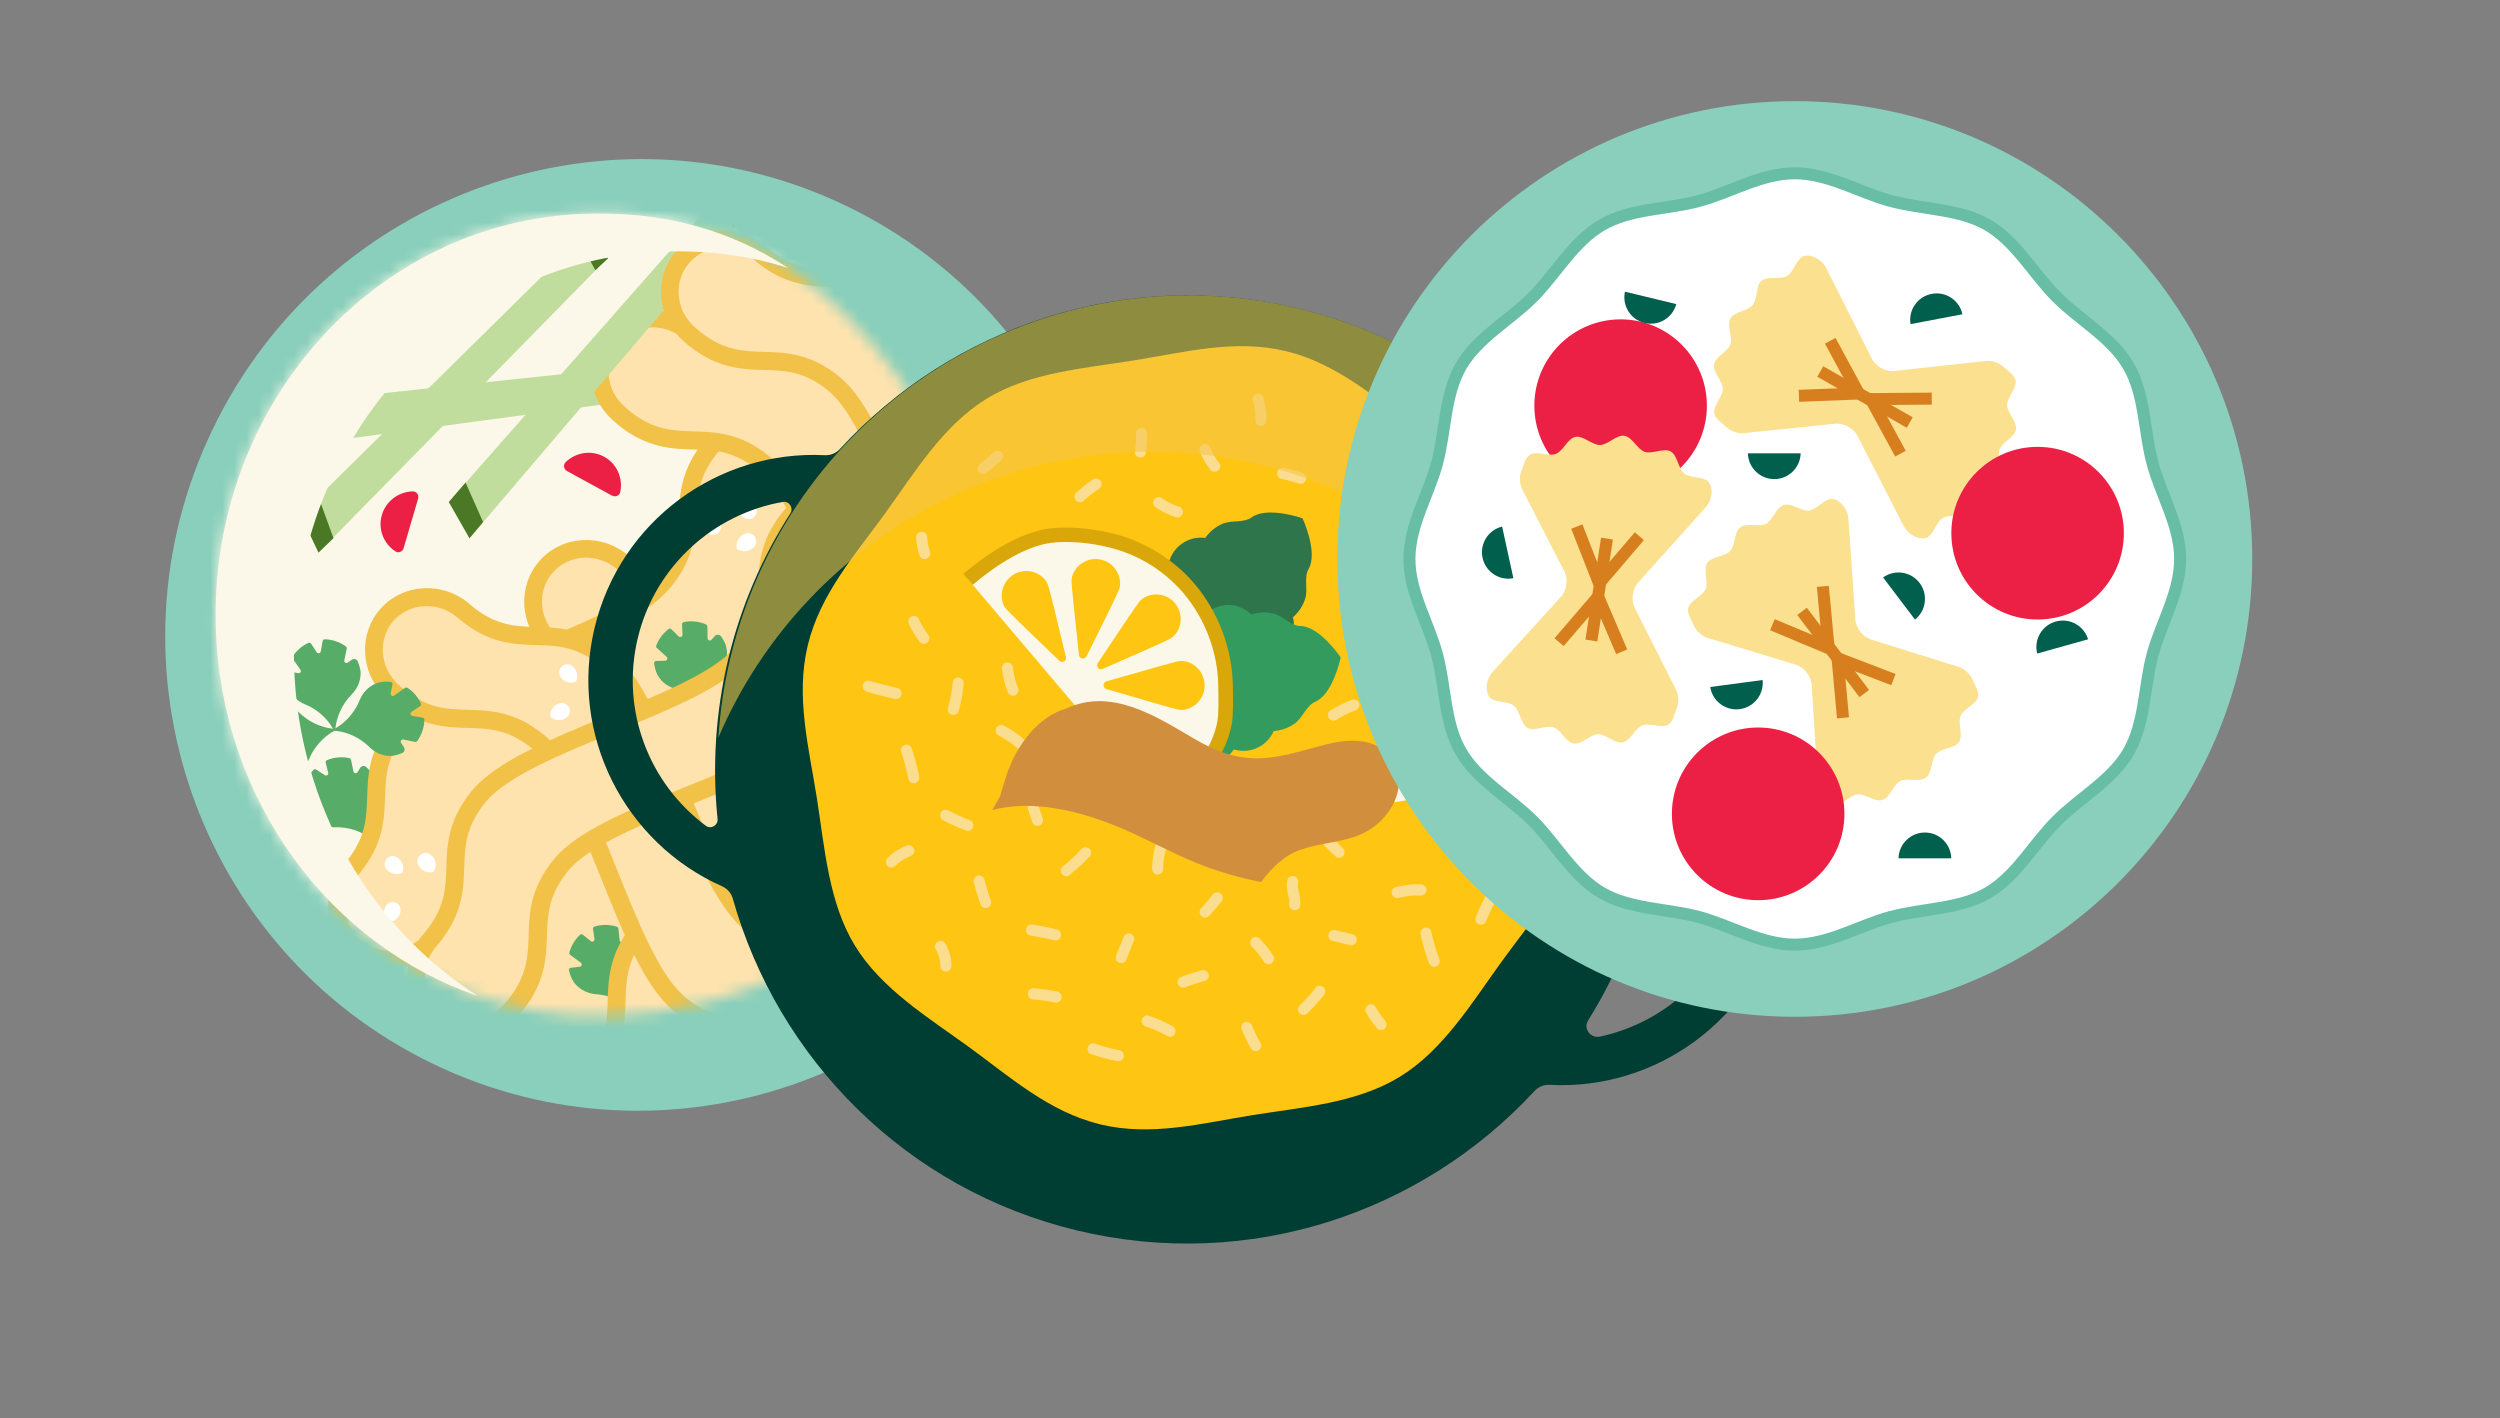 <svg height="118" width="208" viewBox="0 0 208 118" version="1.1" xmlns="http://www.w3.org/2000/svg" fill="none">
    <rect x="0" y="0" width="208" height="118" fill="#808080" stroke="none"/>
    <path d="M88.731 69.98C98.248 50.28 90.067 26.63 70.457 17.155C50.846 7.681 27.234 15.97 17.716 35.669C8.198 55.369 16.38 79.02 35.99 88.494C55.6 97.969 79.213 89.679 88.731 69.98Z" fill="#89CFBB" class="sc-iBPRYJ eAOJdG"></path><mask id="mask0_3723_27970" maskUnits="userSpaceOnUse" x="17" y="17" width="64" height="68" style="mask-type: luminance;"><path d="M50.714 84.51C33.203 85.141 18.541 70.717 17.957 52.288C17.37 33.865 31.091 18.413 48.598 17.789C57.691 17.465 64.928 20.548 70.909 26.791C76.447 32.573 80.357 39.549 80.634 48.404C80.853 55.313 79.883 65.027 76.638 70.474C71.226 79.555 61.653 84.119 50.711 84.517L50.714 84.51Z" fill="white" class="sc-iBPRYJ OLniC"></path></mask><g mask="url(#mask0_3723_27970)"><path d="M83.134 50.08C82.577 30.443 66.934 15.012 48.197 15.614C29.459 16.216 14.72 32.623 15.278 52.26C15.835 71.896 31.477 87.327 50.215 86.725C68.953 86.123 83.692 69.716 83.134 50.08Z" fill="#FCF8E9" class="sc-iBPRYJ gFLtSV"></path><path d="M30.95 69.839L31.045 69.771C30.683 68.707 30.722 67.555 31.116 66.522C31.349 65.913 31.358 65.222 31.087 64.625C31.036 64.512 30.975 64.403 30.913 64.312C30.784 64.126 30.634 63.966 30.47 63.816C30.305 63.666 30.062 63.716 29.955 63.902L29.747 64.242C29.661 64.385 29.441 64.349 29.408 64.183L29.206 63.223C29.187 63.153 29.137 63.093 29.066 63.077C28.457 62.941 27.808 62.997 27.207 63.243C27.119 63.28 27.075 63.373 27.1 63.464L27.304 64.293C27.349 64.456 27.163 64.586 27.024 64.493L26.312 64.025C26.238 63.98 26.128 63.989 26.069 64.058C25.679 64.503 25.427 65.041 25.325 65.599C25.315 65.673 25.347 65.751 25.415 65.792L26.35 66.358C26.493 66.445 26.456 66.665 26.291 66.699L25.569 66.852C25.463 66.871 25.39 66.986 25.43 67.084C25.526 67.377 25.663 67.654 25.843 67.917C25.904 68.008 25.982 68.099 26.082 68.183C26.557 68.632 27.206 68.849 27.855 68.828C28.95 68.794 30.049 69.131 30.932 69.822L30.95 69.839Z" fill="#57AD67" class="sc-iBPRYJ dGRdkw"></path><path d="M26.499 45.977L25.415 42.399L48.66 19.474L49.757 22.283L26.499 45.977Z" fill="#C1DD9E" class="sc-iBPRYJ dQqlBA"></path><path d="M49.536 22.485L48.151 19.967L49.237 18.934L50.595 21.491L49.536 22.485Z" fill="#4B7824" class="sc-iBPRYJ cfSoVl"></path><path d="M26.499 45.977L24.989 42.81L26.509 41.37L27.746 44.775L26.499 45.977Z" fill="#4B7824" class="sc-iBPRYJ cfSoVl"></path><path d="M59.389 32.411L24.23 37.127L25.214 33.422L61.051 29.605" fill="#C1DD9E" class="sc-iBPRYJ dQqlBA"></path><path d="M61.051 29.605L63.171 29.389L60.807 32.269L59.389 32.411" fill="#4B7824" class="sc-iBPRYJ cfSoVl"></path><path d="M23.275 37.255L24.583 33.496L27.211 33.207L25.76 36.916L23.275 37.255Z" fill="#4B7824" class="sc-iBPRYJ cfSoVl"></path><path d="M75.144 65.607C78.977 61.263 75.623 58.287 79.456 53.943L79.55 53.839C81.322 51.967 81.306 49.081 79.513 47.388C77.728 45.698 74.841 45.834 73.076 47.71L72.776 48.023C72.737 48.066 72.703 48.102 72.675 48.141C69.01 52.426 72.262 55.378 68.464 59.686C64.634 64.023 50.353 67.033 46.673 71.495C42.99 75.964 46.442 78.829 42.758 83.298L42.664 83.402C40.96 85.333 41.072 88.221 42.913 89.85C44.754 91.479 47.636 91.243 49.34 89.312L49.63 88.985C49.668 88.942 49.696 88.903 49.734 88.86C53.253 84.46 49.9 81.608 53.555 77.179C57.135 72.835 71.324 69.94 75.151 65.593L75.144 65.607Z" fill="#FEE3AE" class="sc-iBPRYJ hrPZnf"></path><path d="M77.141 63.975C76.81 64.66 76.345 65.369 75.7 66.105C73.686 68.388 69.297 70.166 64.657 72.043C60.31 73.806 55.815 75.621 54.126 77.666C52.448 79.707 52.393 81.361 52.336 83.111C52.28 84.915 52.212 86.959 50.312 89.332L49.897 89.81C47.925 92.043 44.57 92.314 42.422 90.413C41.401 89.516 40.8 88.257 40.72 86.881C40.633 85.43 41.132 84.017 42.104 82.911L42.198 82.807C43.866 80.788 43.913 79.13 43.97 77.38C44.026 75.541 44.094 73.461 46.103 71.026C48.094 68.609 52.642 66.74 57.46 64.764C61.733 63.009 66.147 61.199 67.914 59.192C69.66 57.21 69.767 55.555 69.885 53.807C70.001 52.007 70.136 49.968 72.115 47.65L72.54 47.187C74.587 45.017 77.947 44.862 80.033 46.838C81.018 47.772 81.577 49.045 81.618 50.429C81.653 51.88 81.118 53.277 80.1 54.351L80.006 54.455C78.277 56.419 78.17 58.074 78.052 59.822C77.969 61.084 77.879 62.466 77.151 63.972L77.141 63.975ZM51.719 78.641C52.019 78.02 52.424 77.38 52.974 76.713C54.903 74.371 59.367 72.567 64.104 70.649C68.385 68.916 72.813 67.13 74.587 65.109C76.333 63.127 76.441 61.472 76.558 59.724C76.681 57.892 76.812 55.808 78.899 53.445L79.011 53.323C79.75 52.536 80.144 51.521 80.118 50.47C80.092 49.489 79.697 48.585 79 47.923C77.515 46.519 75.097 46.645 73.615 48.208L73.235 48.614C71.58 50.552 71.472 52.172 71.358 53.894C71.235 55.727 71.104 57.811 69.017 60.173C67.02 62.439 62.638 64.238 58.013 66.14C53.578 67.957 48.995 69.845 47.244 71.964C45.566 74.005 45.511 75.66 45.454 77.41C45.398 79.249 45.33 81.328 43.322 83.764L43.21 83.886C42.495 84.694 42.133 85.715 42.195 86.766C42.256 87.746 42.683 88.639 43.393 89.272C44.928 90.63 47.334 90.419 48.762 88.804L49.125 88.38C50.715 86.394 50.767 84.764 50.817 83.046C50.858 81.71 50.908 80.247 51.694 78.62L51.719 78.641Z" fill="#F2C147" class="sc-iBPRYJ ftnVkv"></path><path d="M52.541 84.011L52.639 83.953C52.383 82.852 52.528 81.717 53.025 80.725C53.318 80.136 53.384 79.455 53.186 78.831C53.146 78.715 53.095 78.602 53.045 78.507C52.93 78.311 52.797 78.132 52.657 77.968C52.517 77.804 52.26 77.829 52.131 78.005L51.888 78.327C51.787 78.463 51.571 78.403 51.555 78.237L51.448 77.261C51.44 77.187 51.39 77.127 51.323 77.103C50.731 76.914 50.081 76.9 49.465 77.086C49.381 77.116 49.322 77.202 49.34 77.29L49.46 78.131C49.483 78.3 49.29 78.41 49.158 78.302L48.495 77.77C48.427 77.711 48.321 77.713 48.255 77.778C47.822 78.184 47.524 78.692 47.372 79.243C47.355 79.314 47.377 79.395 47.441 79.444L48.325 80.099C48.46 80.2 48.399 80.417 48.233 80.434L47.5 80.519C47.39 80.528 47.314 80.632 47.34 80.741C47.407 81.038 47.513 81.326 47.675 81.607C47.733 81.706 47.801 81.8 47.887 81.894C48.316 82.383 48.941 82.668 49.591 82.718C50.687 82.79 51.741 83.237 52.559 84.011L52.541 84.011Z" fill="#57AD67" class="sc-iBPRYJ dGRdkw"></path><path d="M66.271 48.013L66.323 47.906C65.558 47.096 65.114 46.037 65.041 44.937C64.998 44.283 64.716 43.653 64.23 43.225C64.138 43.145 64.041 43.072 63.938 43.014C63.739 42.9 63.533 42.818 63.331 42.747C63.129 42.675 62.922 42.831 62.9 43.04L62.855 43.441C62.836 43.608 62.622 43.671 62.521 43.535L61.936 42.751C61.893 42.694 61.822 42.66 61.752 42.679C61.143 42.816 60.571 43.129 60.131 43.603C60.072 43.672 60.066 43.774 60.127 43.848L60.654 44.516C60.758 44.645 60.647 44.838 60.481 44.82L59.639 44.694C59.551 44.678 59.463 44.733 59.436 44.825C59.266 45.394 59.262 45.982 59.407 46.536C59.425 46.606 59.493 46.666 59.567 46.675L60.656 46.796C60.822 46.815 60.885 47.03 60.748 47.131L60.157 47.576C60.073 47.641 60.053 47.773 60.128 47.853C60.336 48.076 60.575 48.271 60.855 48.433C60.952 48.488 61.062 48.532 61.182 48.573C61.799 48.783 62.483 48.709 63.069 48.42C64.052 47.927 65.191 47.782 66.285 48.038L66.271 48.013Z" fill="#57AD67" class="sc-iBPRYJ dGRdkw"></path><path d="M69.556 79.347C73.885 83.172 76.861 79.805 81.189 83.63L81.293 83.724C83.157 85.487 86.042 85.464 87.74 83.671C89.439 81.877 89.303 78.987 87.439 77.223L87.128 76.924C87.085 76.885 87.049 76.85 87.01 76.823C82.751 73.163 79.78 76.428 75.495 72.641C71.174 68.82 68.216 54.524 63.762 50.849C59.308 47.175 56.443 50.64 51.992 46.958L51.889 46.864C49.969 45.162 47.082 45.281 45.451 47.133C43.82 48.986 44.048 51.868 45.971 53.563L46.296 53.852C46.339 53.89 46.378 53.918 46.421 53.956C50.806 57.465 53.658 54.1 58.073 57.746C62.402 61.316 65.256 75.518 69.578 79.34L69.556 79.347Z" fill="#FEE3AE" class="sc-iBPRYJ hrPZnf"></path><path d="M89.169 82.909C88.945 83.372 88.646 83.809 88.287 84.19C86.313 86.281 82.948 86.319 80.791 84.273L80.687 84.18C78.735 82.453 77.078 82.348 75.336 82.236C73.505 82.126 71.424 81.992 69.076 79.907C66.806 77.895 65.045 73.507 63.172 68.861C61.426 64.515 59.622 60.017 57.589 58.331C55.56 56.656 53.903 56.603 52.155 56.559C50.357 56.509 48.311 56.445 45.948 54.555L45.473 54.141C44.371 53.159 43.712 51.82 43.624 50.37C43.545 48.993 43.992 47.669 44.894 46.653C46.804 44.496 50.164 44.341 52.391 46.315L52.494 46.409C54.505 48.067 56.155 48.116 57.911 48.163C59.744 48.213 61.825 48.276 64.25 50.275C66.653 52.264 68.504 56.81 70.468 61.631C72.206 65.903 74.006 70.32 76 72.084C77.97 73.828 79.627 73.934 81.373 74.038C83.168 74.148 85.207 74.28 87.505 76.252L87.965 76.677C89.04 77.698 89.646 79.056 89.688 80.51C89.708 81.356 89.534 82.17 89.179 82.905L89.169 82.909ZM45.452 48.454C45.184 49.011 45.06 49.629 45.099 50.273C45.161 51.323 45.642 52.304 46.449 53.01L46.87 53.372C48.852 54.964 50.47 55.006 52.19 55.054C54.023 55.103 56.104 55.167 58.529 57.166C60.857 59.092 62.651 63.558 64.553 68.288C66.27 72.567 68.046 76.998 70.055 78.77C72.024 80.513 73.682 80.619 75.427 80.723C77.262 80.843 79.339 80.967 81.688 83.052L81.809 83.164C83.373 84.641 85.785 84.636 87.201 83.137C87.86 82.444 88.213 81.514 88.187 80.534C88.161 79.482 87.711 78.49 86.929 77.752L86.526 77.372C84.606 75.723 82.981 75.624 81.267 75.509C79.436 75.399 77.355 75.265 75.007 73.18C72.755 71.185 70.97 66.811 69.083 62.177C67.282 57.743 65.413 53.161 63.299 51.409C61.27 49.733 59.613 49.681 57.865 49.637C56.031 49.587 53.951 49.524 51.526 47.525L51.397 47.41C49.791 45.983 47.374 46.073 46.008 47.614C45.791 47.861 45.608 48.133 45.466 48.426L45.452 48.454Z" fill="#F2C147" class="sc-iBPRYJ ftnVkv"></path><path d="M61.722 54.528C65.555 50.184 62.201 47.208 66.034 42.864L66.128 42.76C67.9 40.888 67.884 38.002 66.091 36.309C64.306 34.619 61.419 34.755 59.654 36.631L59.354 36.944C59.316 36.987 59.281 37.023 59.253 37.062C55.588 41.347 58.84 44.3 55.042 48.608C51.212 52.944 36.931 55.955 33.251 60.416C29.568 64.885 33.02 67.75 29.336 72.219L29.242 72.323C27.538 74.254 27.65 77.142 29.491 78.771C31.332 80.4 34.214 80.165 35.919 78.233L36.208 77.906C36.246 77.863 36.274 77.824 36.312 77.781C39.831 73.382 36.478 70.53 40.133 66.1C43.712 61.757 57.902 58.861 61.729 54.514L61.722 54.528Z" fill="#FEE3AE" class="sc-iBPRYJ hrPZnf"></path><path d="M63.719 52.897C63.388 53.582 62.93 54.293 62.278 55.026C60.264 57.309 55.875 59.087 51.235 60.964C46.888 62.727 42.393 64.543 40.704 66.587C39.026 68.628 38.971 70.282 38.914 72.032C38.858 73.836 38.79 75.88 36.89 78.254L36.475 78.731C34.503 80.964 31.148 81.235 29 79.335C27.986 78.44 27.378 77.178 27.298 75.802C27.211 74.352 27.706 72.945 28.682 71.832L28.776 71.728C30.444 69.709 30.491 68.051 30.548 66.301C30.604 64.462 30.672 62.382 32.681 59.947C34.672 57.53 39.22 55.661 44.038 53.685C48.311 51.93 52.725 50.12 54.492 48.113C56.238 46.132 56.345 44.476 56.463 42.729C56.579 40.928 56.714 38.89 58.693 36.572L59.118 36.108C61.165 33.938 64.525 33.783 66.611 35.759C67.596 36.693 68.155 37.966 68.196 39.35C68.231 40.801 67.696 42.198 66.678 43.272L66.584 43.377C64.855 45.34 64.748 46.995 64.631 48.743C64.546 50.005 64.457 51.387 63.729 52.893L63.719 52.897ZM38.297 67.562C38.597 66.942 39.002 66.302 39.552 65.635C41.481 63.292 45.945 61.489 50.682 59.571C54.963 57.837 59.391 56.051 61.165 54.03C62.911 52.049 63.019 50.393 63.136 48.646C63.259 46.813 63.397 44.732 65.477 42.367L65.589 42.245C66.328 41.458 66.726 40.453 66.696 39.391C66.67 38.41 66.275 37.507 65.578 36.844C64.096 35.433 61.675 35.566 60.193 37.129L59.813 37.535C58.158 39.473 58.05 41.093 57.94 42.809C57.816 44.641 57.685 46.725 55.598 49.087C53.601 51.353 49.219 53.152 44.594 55.054C40.159 56.871 35.577 58.759 33.825 60.879C32.147 62.919 32.092 64.574 32.035 66.324C31.979 68.163 31.912 70.242 29.903 72.678L29.791 72.8C29.077 73.608 28.711 74.637 28.78 75.691C28.841 76.671 29.261 77.56 29.978 78.197C31.513 79.555 33.919 79.344 35.347 77.728L35.71 77.305C37.3 75.319 37.352 73.689 37.402 71.971C37.443 70.635 37.493 69.172 38.279 67.545L38.297 67.562Z" fill="#F2C147" class="sc-iBPRYJ ftnVkv"></path><path d="M59.288 58.949L59.397 58.905C59.253 57.788 59.505 56.669 60.09 55.729C60.437 55.175 60.57 54.5 60.432 53.861C60.406 53.734 60.362 53.625 60.326 53.519C60.231 53.315 60.116 53.119 59.99 52.943C59.865 52.768 59.611 52.769 59.464 52.927L59.196 53.228C59.084 53.35 58.875 53.276 58.869 53.106L58.854 52.122C58.853 52.051 58.81 51.977 58.743 51.953C58.171 51.704 57.524 51.629 56.894 51.755C56.806 51.774 56.739 51.857 56.748 51.949L56.782 52.802C56.788 52.971 56.588 53.06 56.466 52.948L55.859 52.355C55.795 52.289 55.692 52.284 55.622 52.338C55.15 52.699 54.806 53.176 54.6 53.71C54.566 53.781 54.595 53.866 54.652 53.911L55.462 54.646C55.584 54.757 55.508 54.967 55.339 54.973L54.605 54.988C54.499 54.99 54.408 55.087 54.42 55.189C54.459 55.49 54.54 55.793 54.67 56.085C54.718 56.187 54.782 56.289 54.854 56.394C55.235 56.93 55.825 57.268 56.476 57.371C57.555 57.549 58.568 58.1 59.298 58.946L59.288 58.949Z" fill="#57AD67" class="sc-iBPRYJ dGRdkw"></path><path d="M81.731 71.447C85.564 67.103 82.21 64.127 86.043 59.784L86.138 59.68C87.909 57.807 87.893 54.922 86.1 53.228C84.308 51.535 81.428 51.675 79.663 53.55L79.363 53.863C79.325 53.906 79.29 53.942 79.262 53.982C75.598 58.266 78.849 61.219 75.051 65.527C71.221 69.863 56.941 72.874 53.261 77.336C49.577 81.805 53.029 84.669 49.346 89.138L49.251 89.242C47.547 91.174 47.659 94.062 49.5 95.691C51.342 97.319 54.224 97.084 55.928 95.152L56.217 94.826C56.255 94.783 56.283 94.743 56.322 94.7C59.84 90.301 56.487 87.449 60.143 83.019C63.722 78.676 77.912 75.78 81.738 71.433L81.731 71.447Z" fill="#FEE3AE" class="sc-iBPRYJ hrPZnf"></path><path d="M83.732 69.809C83.401 70.494 82.943 71.206 82.291 71.938C80.277 74.221 75.888 75.999 71.248 77.877C66.901 79.64 62.406 81.455 60.717 83.499C59.039 85.54 58.984 87.195 58.927 88.945C58.871 90.748 58.803 92.792 56.903 95.166L56.488 95.643C54.516 97.876 51.161 98.147 49.013 96.247C47.999 95.352 47.391 94.091 47.311 92.714C47.224 91.264 47.719 89.857 48.695 88.745L48.789 88.641C50.45 86.618 50.504 84.963 50.561 83.213C50.617 81.374 50.688 79.287 52.694 76.859C54.685 74.442 59.233 72.573 64.051 70.597C68.324 68.842 72.738 67.032 74.505 65.025C76.251 63.044 76.358 61.388 76.476 59.641C76.592 57.84 76.727 55.802 78.702 53.491L79.127 53.028C81.175 50.857 84.535 50.703 86.62 52.678C87.606 53.612 88.165 54.886 88.206 56.27C88.24 57.721 87.706 59.117 86.687 60.192L86.593 60.296C84.865 62.259 84.757 63.915 84.64 65.662C84.556 66.924 84.466 68.307 83.739 69.812L83.732 69.809ZM81.174 70.95C82.92 68.968 83.028 67.312 83.145 65.565C83.268 63.732 83.399 61.648 85.487 59.286L85.598 59.164C86.338 58.377 86.732 57.362 86.705 56.31C86.68 55.33 86.284 54.426 85.588 53.764C84.106 52.352 81.685 52.485 80.202 54.049L79.822 54.455C78.168 56.392 78.06 58.012 77.949 59.728C77.833 61.564 77.695 63.645 75.608 66.007C73.611 68.272 69.228 70.071 64.604 71.973C60.169 73.791 55.586 75.678 53.835 77.798C52.157 79.838 52.102 81.493 52.045 83.243C51.989 85.082 51.921 87.162 49.912 89.597L49.797 89.726C49.083 90.534 48.717 91.563 48.786 92.617C48.847 93.597 49.267 94.487 49.984 95.124C51.519 96.481 53.925 96.27 55.354 94.655L55.716 94.231C57.306 92.245 57.358 90.615 57.408 88.897C57.464 87.058 57.535 84.972 59.541 82.543C61.469 80.201 65.933 78.397 70.67 76.48C74.951 74.746 79.372 72.957 81.153 70.939L81.174 70.95Z" fill="#F2C147" class="sc-iBPRYJ ftnVkv"></path><path d="M56.312 83.351C60.64 87.176 63.616 83.809 67.945 87.634L68.048 87.728C69.912 89.491 72.797 89.468 74.496 87.674C76.194 85.881 76.058 82.99 74.194 81.227L73.883 80.927C73.84 80.889 73.805 80.854 73.765 80.826C69.506 77.167 66.536 80.431 62.25 76.645C57.929 72.823 54.971 58.527 50.517 54.853C46.063 51.178 43.198 54.643 38.748 50.962L38.644 50.868C36.724 49.166 33.837 49.285 32.206 51.137C30.575 52.989 30.804 55.872 32.727 57.567L33.052 57.856C33.094 57.894 33.134 57.922 33.176 57.96C37.561 61.469 40.414 58.103 44.828 61.75C49.157 65.32 52.011 79.522 56.333 83.344L56.312 83.351Z" fill="#FEE3AE" class="sc-iBPRYJ hrPZnf"></path><path d="M75.917 86.909C75.693 87.373 75.394 87.809 75.035 88.19C73.061 90.281 69.696 90.319 67.539 88.274L67.436 88.18C65.484 86.453 63.826 86.348 62.084 86.237C60.254 86.127 58.172 85.992 55.824 83.907C53.554 81.896 51.794 77.507 49.928 72.865C48.181 68.519 46.377 64.021 44.344 62.335C42.315 60.659 40.659 60.607 38.91 60.563C37.112 60.513 35.067 60.449 32.703 58.559L32.229 58.145C31.126 57.163 30.468 55.824 30.38 54.373C30.3 52.997 30.747 51.673 31.65 50.657C33.56 48.499 36.919 48.345 39.146 50.318L39.25 50.412C41.261 52.071 42.911 52.119 44.666 52.167C46.499 52.216 48.58 52.28 51.005 54.279C53.408 56.267 55.259 60.814 57.226 65.628C58.965 69.9 60.764 74.316 62.759 76.081C64.729 77.825 66.386 77.93 68.132 78.034C69.927 78.145 71.966 78.276 74.264 80.249L74.724 80.674C75.792 81.691 76.405 83.052 76.447 84.507C76.467 85.353 76.293 86.166 75.938 86.901L75.917 86.909ZM56.803 82.787C58.773 84.531 60.43 84.637 62.176 84.741C64.003 84.858 66.088 84.985 68.436 87.07L68.557 87.182C70.121 88.659 72.533 88.654 73.949 87.155C74.609 86.462 74.961 85.532 74.936 84.551C74.909 83.5 74.46 82.508 73.678 81.77L73.278 81.401C71.352 79.748 69.729 79.642 68.012 79.534C66.181 79.424 64.1 79.29 61.752 77.205C59.493 75.207 57.715 70.836 55.828 66.202C54.028 61.768 52.158 57.186 50.04 55.441C48.011 53.765 46.355 53.713 44.606 53.669C42.773 53.62 40.692 53.556 38.267 51.557L38.139 51.442C36.533 50.015 34.115 50.105 32.749 51.646C32.111 52.367 31.794 53.296 31.855 54.276C31.917 55.327 32.401 56.3 33.204 57.014L33.625 57.376C35.6 58.964 37.225 59.01 38.945 59.057C40.779 59.107 42.859 59.171 45.284 61.169C47.613 63.095 49.406 67.561 51.309 72.291C53.026 76.571 54.801 81.002 56.81 82.773L56.803 82.787Z" fill="#F2C147" class="sc-iBPRYJ ftnVkv"></path><path d="M68.309 60.368C72.142 56.025 68.788 53.049 72.621 48.705L72.716 48.601C74.487 46.729 74.471 43.843 72.678 42.149C70.886 40.456 68.006 40.596 66.241 42.472L65.941 42.784C65.903 42.828 65.868 42.863 65.84 42.903C62.176 47.187 65.427 50.14 61.629 54.448C57.799 58.785 43.519 61.795 39.839 66.257C36.155 70.726 39.607 73.591 35.923 78.059L35.829 78.164C34.125 80.095 34.237 82.983 36.078 84.612C37.919 86.241 40.802 86.005 42.506 84.074L42.795 83.747C42.834 83.704 42.861 83.665 42.9 83.621C46.418 79.222 43.065 76.37 46.721 71.941C50.3 67.597 64.49 64.701 68.316 60.354L68.309 60.368Z" fill="#FEE3AE" class="sc-iBPRYJ hrPZnf"></path><path d="M70.31 58.73C69.979 59.415 69.521 60.127 68.869 60.859C66.855 63.142 62.465 64.92 57.826 66.798C53.479 68.561 48.984 70.376 47.295 72.42C45.617 74.461 45.562 76.116 45.505 77.866C45.449 79.669 45.381 81.713 43.481 84.087L43.066 84.564C41.094 86.797 37.739 87.069 35.59 85.168C34.57 84.27 33.969 83.012 33.889 81.635C33.802 80.185 34.297 78.779 35.273 77.666L35.367 77.562C37.028 75.539 37.082 73.884 37.139 72.134C37.195 70.296 37.263 68.216 39.272 65.781C41.263 63.363 45.811 61.494 50.629 59.518C54.902 57.763 59.316 55.953 61.083 53.947C62.829 51.965 62.936 50.309 63.054 48.562C63.17 46.761 63.309 44.716 65.284 42.405L65.709 41.942C67.756 39.771 71.116 39.617 73.202 41.593C74.187 42.526 74.746 43.8 74.787 45.184C74.822 46.635 74.287 48.031 73.269 49.106L73.175 49.21C71.446 51.173 71.339 52.829 71.222 54.576C71.138 55.838 71.048 57.221 70.32 58.726L70.31 58.73ZM67.752 59.871C69.498 57.889 69.606 56.234 69.723 54.486C69.846 52.654 69.977 50.569 72.065 48.207L72.176 48.085C72.916 47.298 73.31 46.283 73.283 45.231C73.258 44.251 72.862 43.347 72.166 42.685C70.68 41.281 68.263 41.407 66.78 42.97L66.397 43.383C64.746 45.313 64.638 46.933 64.527 48.649C64.411 50.485 64.273 52.566 62.186 54.928C60.189 57.193 55.806 58.992 51.182 60.894C46.747 62.712 42.164 64.599 40.413 66.719C38.735 68.76 38.68 70.414 38.623 72.165C38.567 74.003 38.496 76.09 36.49 78.518L36.375 78.647C35.661 79.455 35.299 80.477 35.361 81.528C35.422 82.508 35.849 83.401 36.559 84.034C38.093 85.392 40.499 85.181 41.928 83.566L42.29 83.142C43.881 81.156 43.932 79.526 43.983 77.808C44.039 75.969 44.109 73.882 46.115 71.454C48.044 69.112 52.507 67.308 57.245 65.39C61.526 63.657 65.947 61.867 67.728 59.85L67.752 59.871Z" fill="#F2C147" class="sc-iBPRYJ ftnVkv"></path><path d="M75.084 60.183C79.412 64.008 82.388 60.64 86.716 64.465L86.82 64.559C88.684 66.322 91.569 66.299 93.267 64.506C94.966 62.713 94.83 59.822 92.966 58.059L92.655 57.759C92.612 57.721 92.576 57.686 92.537 57.658C88.278 53.998 85.308 57.263 81.022 53.476C76.701 49.655 73.743 35.359 69.289 31.684C64.835 28.01 61.97 31.475 57.519 27.794L57.416 27.7C55.496 25.997 52.609 26.116 50.978 27.969C49.34 29.818 49.575 32.703 51.499 34.398L51.823 34.687C51.866 34.726 51.905 34.753 51.948 34.792C56.333 38.301 59.185 34.935 63.6 38.582C67.929 42.152 70.783 56.354 75.105 60.175L75.084 60.183Z" fill="#FEE3AE" class="sc-iBPRYJ hrPZnf"></path><path d="M94.696 63.744C94.472 64.208 94.173 64.644 93.814 65.025C91.84 67.117 88.475 67.154 86.318 65.109L86.218 65.008C84.266 63.281 82.616 63.179 80.863 63.072C79.029 62.951 76.951 62.828 74.603 60.742C72.333 58.731 70.573 54.342 68.706 49.7C66.96 45.354 65.156 40.856 63.123 39.17C61.094 37.494 59.437 37.442 57.689 37.398C55.891 37.348 53.846 37.284 51.482 35.394L51.008 34.98C49.905 33.998 49.246 32.659 49.159 31.209C49.079 29.832 49.526 28.508 50.429 27.492C52.338 25.334 55.698 25.18 57.925 27.154L58.029 27.247C60.04 28.906 61.689 28.955 63.445 29.002C65.278 29.052 67.359 29.115 69.784 31.114C72.187 33.102 74.038 37.649 76.002 42.47C77.74 46.742 79.54 51.159 81.534 52.923C83.504 54.667 85.162 54.772 86.904 54.884C88.699 54.994 90.738 55.126 93.036 57.098L93.496 57.523C94.571 58.544 95.177 59.901 95.219 61.356C95.239 62.202 95.065 63.016 94.71 63.751L94.696 63.744ZM50.98 29.29C50.711 29.846 50.587 30.464 50.627 31.108C50.688 32.159 51.169 33.139 51.976 33.846L52.397 34.208C54.379 35.799 55.997 35.841 57.717 35.889C59.55 35.939 61.631 36.002 64.056 38.001C66.384 39.927 68.178 44.393 70.08 49.123C71.797 53.403 73.573 57.833 75.582 59.605C77.552 61.349 79.209 61.454 80.951 61.565C82.782 61.675 84.863 61.81 87.211 63.895L87.333 64.006C88.897 65.483 91.312 65.471 92.725 63.98C93.384 63.286 93.737 62.356 93.711 61.376C93.684 60.325 93.235 59.333 92.456 58.587L92.053 58.207C90.134 56.559 88.508 56.46 86.794 56.344C84.963 56.234 82.882 56.1 80.534 54.015C78.282 52.021 76.497 47.647 74.61 43.012C72.81 38.578 70.941 33.996 68.826 32.244C66.797 30.569 65.14 30.516 63.392 30.472C61.558 30.423 59.478 30.359 57.053 28.36L56.925 28.245C55.319 26.818 52.901 26.909 51.535 28.449C51.319 28.697 51.135 28.968 50.993 29.261L50.98 29.29Z" fill="#F2C147" class="sc-iBPRYJ ftnVkv"></path><path d="M81.613 50.875L81.573 50.759C80.45 50.815 79.355 50.471 78.482 49.812C77.962 49.419 77.303 49.224 76.661 49.319C76.538 49.339 76.422 49.362 76.313 49.406C76.102 49.48 75.894 49.582 75.716 49.698C75.537 49.814 75.512 50.066 75.655 50.223L75.927 50.513C76.041 50.639 75.945 50.839 75.775 50.827L74.8 50.761C74.725 50.751 74.655 50.788 74.621 50.859C74.32 51.409 74.186 52.048 74.261 52.692C74.269 52.784 74.351 52.85 74.436 52.855L75.287 52.888C75.46 52.893 75.533 53.104 75.4 53.216L74.761 53.778C74.688 53.84 74.682 53.942 74.725 54.016C75.038 54.511 75.487 54.904 75.999 55.151C76.07 55.185 76.147 55.17 76.207 55.119L77.017 54.367C77.143 54.252 77.342 54.348 77.33 54.518L77.278 55.259C77.269 55.368 77.355 55.463 77.464 55.454C77.768 55.442 78.075 55.388 78.373 55.277C78.479 55.24 78.584 55.185 78.693 55.123C79.257 54.789 79.646 54.22 79.812 53.587C80.082 52.521 80.713 51.558 81.624 50.889L81.613 50.875Z" fill="#57AD67" class="sc-iBPRYJ dGRdkw"></path><path d="M39.06 44.785L37.734 41.31L59.98 16.045L61.255 18.738L39.06 44.785Z" fill="#C1DD9E" class="sc-iBPRYJ dQqlBA"></path><path d="M61.053 18.975L59.506 16.591L60.506 15.428L62.025 17.852L61.053 18.975Z" fill="#4B7824" class="sc-iBPRYJ cfSoVl"></path><path d="M39.06 44.785L37.337 41.77L38.734 40.148L40.195 43.432L39.06 44.785Z" fill="#4B7824" class="sc-iBPRYJ cfSoVl"></path><path d="M80.931 53.573C85.26 57.398 88.236 54.031 92.564 57.856L92.668 57.95C94.532 59.713 97.416 59.69 99.115 57.897C100.814 56.104 100.677 53.213 98.813 51.45L98.503 51.15C98.46 51.111 98.424 51.077 98.385 51.049C94.126 47.389 91.155 50.654 86.87 46.867C82.548 43.046 79.591 28.75 75.137 25.075C70.683 21.401 67.817 24.866 63.367 21.184L63.264 21.09C61.344 19.388 58.457 19.507 56.826 21.359C55.195 23.212 55.423 26.094 57.346 27.789L57.671 28.078C57.714 28.116 57.753 28.144 57.796 28.182C62.181 31.691 65.033 28.326 69.448 31.973C73.777 35.542 76.631 49.744 80.952 53.566L80.931 53.573Z" fill="#FEE3AE" class="sc-iBPRYJ hrPZnf"></path><path d="M100.536 57.131C100.312 57.595 100.014 58.032 99.654 58.413C97.68 60.504 94.316 60.542 92.159 58.496L92.058 58.395C90.107 56.669 88.456 56.567 86.707 56.452C84.88 56.335 82.795 56.208 80.447 54.123C78.177 52.111 76.417 47.722 74.55 43.08C72.804 38.734 71 34.236 68.967 32.55C66.938 30.874 65.281 30.822 63.533 30.778C61.735 30.728 59.69 30.664 57.326 28.774L56.852 28.36C55.749 27.378 55.09 26.039 55.003 24.589C54.923 23.212 55.37 21.888 56.273 20.872C58.182 18.715 61.542 18.56 63.769 20.534L63.873 20.628C65.884 22.286 67.534 22.335 69.289 22.382C71.123 22.432 73.203 22.495 75.628 24.494C78.031 26.483 79.882 31.029 81.846 35.85C83.584 40.122 85.384 44.539 87.379 46.303C89.348 48.047 91.006 48.153 92.751 48.257C94.547 48.367 96.586 48.499 98.883 50.471L99.344 50.896C100.419 51.917 101.024 53.275 101.066 54.729C101.087 55.575 100.913 56.389 100.557 57.124L100.536 57.131ZM56.82 22.677C56.551 23.233 56.428 23.851 56.467 24.495C56.529 25.546 57.01 26.527 57.817 27.233L58.213 27.574C60.216 29.176 61.837 29.229 63.558 29.276C65.391 29.326 67.472 29.39 69.897 31.388C72.225 33.314 74.019 37.78 75.921 42.51C77.638 46.79 79.413 51.221 81.422 52.992C83.392 54.736 85.049 54.841 86.792 54.953C88.622 55.063 90.704 55.197 93.052 57.282L93.173 57.393C94.737 58.871 97.153 58.858 98.565 57.367C99.217 56.67 99.567 55.747 99.552 54.763C99.525 53.712 99.076 52.72 98.297 51.974L97.893 51.595C95.974 49.946 94.349 49.847 92.635 49.732C90.804 49.622 88.723 49.487 86.375 47.402C84.123 45.408 82.338 41.034 80.45 36.399C78.65 31.965 76.781 27.384 74.667 25.631C72.638 23.956 70.981 23.903 69.232 23.86C67.399 23.81 65.318 23.746 62.894 21.747L62.765 21.633C61.159 20.206 58.741 20.296 57.375 21.836C57.159 22.084 56.975 22.356 56.834 22.648L56.82 22.677Z" fill="#F2C147" class="sc-iBPRYJ ftnVkv"></path></g><path d="M27.778 60.738L27.894 60.715C27.991 59.591 28.491 58.556 29.265 57.769C29.726 57.305 30.004 56.674 30.004 56.022C30.002 55.898 29.99 55.778 29.968 55.662C29.919 55.436 29.853 55.228 29.766 55.027C29.679 54.827 29.431 54.778 29.26 54.897L28.93 55.125C28.794 55.226 28.609 55.102 28.646 54.935L28.846 53.976C28.863 53.904 28.837 53.831 28.78 53.785C28.275 53.418 27.661 53.201 27.018 53.189C26.93 53.191 26.846 53.256 26.837 53.348L26.691 54.193C26.661 54.363 26.447 54.409 26.349 54.266L25.886 53.557C25.835 53.48 25.736 53.45 25.655 53.49C25.114 53.739 24.674 54.125 24.362 54.608C24.32 54.676 24.325 54.757 24.364 54.82L24.997 55.724C25.097 55.861 24.972 56.047 24.806 56.01L24.08 55.862C23.977 55.839 23.872 55.911 23.856 56.018C23.824 56.319 23.838 56.634 23.898 56.945C23.924 57.054 23.958 57.167 24.005 57.287C24.259 57.885 24.759 58.355 25.369 58.597C26.388 59.01 27.251 59.762 27.778 60.756L27.778 60.738Z" fill="#57AD67" class="sc-iBPRYJ dGRdkw"></path><path d="M27.781 60.678L27.803 60.794C28.924 60.887 29.954 61.384 30.736 62.158C31.197 62.619 31.826 62.896 32.475 62.893C32.599 62.891 32.719 62.879 32.835 62.855C33.06 62.806 33.268 62.739 33.468 62.651C33.669 62.563 33.719 62.314 33.6 62.143L33.374 61.813C33.273 61.677 33.398 61.491 33.565 61.527L34.52 61.725C34.591 61.741 34.665 61.715 34.71 61.658C35.078 61.15 35.297 60.533 35.311 59.889C35.31 59.8 35.245 59.716 35.153 59.707L34.311 59.564C34.141 59.535 34.096 59.32 34.24 59.222L34.948 58.754C35.025 58.703 35.056 58.604 35.016 58.523C34.769 57.981 34.386 57.541 33.906 57.23C33.838 57.188 33.757 57.193 33.694 57.233L32.791 57.87C32.654 57.971 32.469 57.847 32.506 57.68L32.656 56.952C32.68 56.849 32.608 56.743 32.502 56.727C32.201 56.697 31.887 56.712 31.577 56.773C31.468 56.8 31.355 56.834 31.236 56.882C30.638 57.139 30.168 57.642 29.924 58.254C29.509 59.277 28.756 60.146 27.763 60.678L27.781 60.678Z" fill="#57AD67" class="sc-iBPRYJ dGRdkw"></path><path d="M27.83 60.666L27.853 60.783C26.867 61.319 26.107 62.184 25.692 63.206C25.452 63.812 24.978 64.322 24.38 64.579C24.261 64.627 24.145 64.668 24.039 64.687C23.814 64.737 23.595 64.754 23.376 64.754C23.157 64.754 23.01 64.551 23.053 64.334L23.137 63.943C23.174 63.776 22.985 63.659 22.852 63.753L22.054 64.318C21.998 64.361 21.916 64.366 21.856 64.328C21.316 64.014 20.872 63.535 20.607 62.941C20.567 62.86 20.598 62.761 20.675 62.71L21.383 62.242C21.523 62.152 21.482 61.929 21.312 61.9L20.47 61.757C20.381 61.741 20.313 61.664 20.316 61.568C20.33 60.977 20.514 60.414 20.826 59.931C20.868 59.864 20.949 59.841 21.023 59.85L22.099 60.071C22.265 60.108 22.383 59.918 22.29 59.785L21.863 59.182C21.802 59.091 21.825 58.971 21.923 58.912C22.186 58.767 22.478 58.652 22.791 58.584C22.901 58.557 23.017 58.552 23.151 58.546C23.801 58.544 24.429 58.821 24.89 59.281C25.672 60.055 26.706 60.545 27.823 60.645L27.83 60.666Z" fill="#57AD67" class="sc-iBPRYJ dGRdkw"></path><path d="M61.377 42.005C61.377 42.005 61.328 42.07 61.325 42.112C61.316 42.512 61.529 42.905 61.919 43.094C61.99 43.128 62.054 43.159 62.128 43.169C62.822 43.346 63.27 42.436 62.704 41.995C62.647 41.95 62.579 41.909 62.515 41.878C62.132 41.693 61.691 41.753 61.377 42.005Z" fill="white" class="sc-iBPRYJ OLniC"></path><path d="M58.408 43.308C58.408 43.308 58.359 43.373 58.356 43.415C58.347 43.815 58.56 44.208 58.95 44.397C59.021 44.431 59.085 44.462 59.159 44.471C59.853 44.648 60.301 43.739 59.735 43.298C59.678 43.253 59.61 43.212 59.547 43.181C59.163 42.996 58.723 43.056 58.408 43.308Z" fill="white" class="sc-iBPRYJ OLniC"></path><path d="M61.281 45.576C61.281 45.576 61.31 45.66 61.346 45.677C61.691 45.906 62.146 45.923 62.525 45.684C62.588 45.644 62.654 45.597 62.706 45.543C63.237 45.025 62.69 44.145 61.998 44.4C61.924 44.426 61.854 44.463 61.791 44.503C61.416 44.735 61.237 45.159 61.285 45.569L61.281 45.576Z" fill="white" class="sc-iBPRYJ OLniC"></path><path d="M47.869 56.742C47.869 56.742 47.943 56.698 47.953 56.659C48.1 56.282 48.024 55.841 47.735 55.534C47.681 55.481 47.628 55.429 47.567 55.391C46.973 54.99 46.244 55.684 46.621 56.297C46.661 56.361 46.704 56.416 46.754 56.476C47.051 56.786 47.489 56.875 47.869 56.742Z" fill="white" class="sc-iBPRYJ OLniC"></path><path d="M45.781 59.579C45.781 59.579 45.803 59.66 45.835 59.684C46.152 59.934 46.587 59.995 46.969 59.801C47.04 59.765 47.103 59.725 47.159 59.681C47.718 59.231 47.27 58.328 46.577 58.512C46.506 58.531 46.432 58.557 46.362 58.593C45.98 58.787 45.766 59.176 45.778 59.586L45.781 59.579Z" fill="white" class="sc-iBPRYJ OLniC"></path><path d="M64.243 72.195C64.275 72.219 64.321 72.233 64.359 72.225C64.754 72.151 65.09 71.856 65.201 71.443C65.218 71.372 65.231 71.291 65.237 71.223C65.271 70.5 64.297 70.25 63.973 70.903C63.942 70.967 63.908 71.038 63.898 71.113C63.793 71.529 63.94 71.951 64.257 72.202L64.243 72.195Z" fill="white" class="sc-iBPRYJ OLniC"></path><path d="M66.117 74.843C66.149 74.867 66.195 74.881 66.234 74.873C66.629 74.8 66.964 74.504 67.076 74.092C67.093 74.02 67.106 73.939 67.112 73.871C67.146 73.149 66.172 72.898 65.848 73.551C65.817 73.615 65.782 73.687 65.772 73.761C65.668 74.177 65.814 74.6 66.131 74.85L66.117 74.843Z" fill="white" class="sc-iBPRYJ OLniC"></path><path d="M67.744 71.546C67.744 71.546 67.818 71.502 67.828 71.463C67.979 71.078 67.903 70.62 67.599 70.306C67.545 70.253 67.485 70.198 67.424 70.16C66.812 69.741 66.062 70.46 66.454 71.098C66.494 71.161 66.544 71.221 66.594 71.28C66.898 71.594 67.351 71.69 67.741 71.553L67.744 71.546Z" fill="white" class="sc-iBPRYJ OLniC"></path><path d="M33.433 72.623C33.433 72.623 33.499 72.576 33.513 72.53C33.621 72.142 33.5 71.706 33.175 71.434C33.118 71.389 33.054 71.341 32.99 71.31C32.355 70.976 31.711 71.747 32.148 72.31C32.191 72.366 32.245 72.418 32.305 72.474C32.637 72.749 33.078 72.795 33.443 72.619L33.433 72.623Z" fill="white" class="sc-iBPRYJ OLniC"></path><path d="M32.239 76.693C32.239 76.693 32.306 76.734 32.349 76.737C32.747 76.71 33.118 76.449 33.269 76.047C33.304 75.975 33.313 75.901 33.33 75.83C33.438 75.116 32.498 74.759 32.11 75.363C32.072 75.424 32.037 75.495 32.013 75.563C31.863 75.966 31.967 76.403 32.249 76.689L32.239 76.693Z" fill="white" class="sc-iBPRYJ OLniC"></path><path d="M36.02 72.544C36.02 72.544 36.101 72.504 36.118 72.468C36.312 72.105 36.289 71.645 36.02 71.295C35.97 71.236 35.919 71.176 35.862 71.131C35.299 70.648 34.477 71.28 34.792 71.951C34.821 72.018 34.868 72.084 34.915 72.151C35.183 72.501 35.623 72.642 36.024 72.555L36.02 72.544Z" fill="white" class="sc-iBPRYJ OLniC"></path><path d="M37.41 27.31C37.684 27.178 37.765 26.812 37.557 26.589C36.77 25.734 35.489 25.449 34.379 25.986C33.277 26.527 32.704 27.712 32.884 28.864C32.93 29.167 33.264 29.329 33.541 29.19L37.403 27.307L37.41 27.31Z" fill="#EC2044" class="sc-iBPRYJ kAXmkK"></path><path d="M50.937 41.238C51.2 41.383 51.551 41.236 51.607 40.937C51.845 39.793 51.336 38.579 50.259 37.998C49.182 37.416 47.892 37.637 47.058 38.458C46.842 38.67 46.906 39.044 47.169 39.189L50.933 41.245L50.937 41.238Z" fill="#EC2044" class="sc-iBPRYJ kAXmkK"></path><path d="M34.787 41.48C34.876 41.188 34.657 40.88 34.356 40.884C33.191 40.902 32.123 41.662 31.773 42.84C31.424 44.017 31.918 45.242 32.9 45.875C33.153 46.041 33.501 45.901 33.582 45.606L34.791 41.472L34.787 41.48Z" fill="#EC2044" class="sc-iBPRYJ kAXmkK"></path><g style="mix-blend-mode: multiply;"><path d="M24.471 55.435C23.883 37.012 37.604 21.56 55.112 20.936C58.91 20.8 62.38 21.27 65.57 22.301C60.723 19.097 55.143 17.554 48.599 17.789C31.091 18.413 17.373 33.858 17.957 52.288C18.416 66.697 27.484 78.664 39.794 82.887C30.917 77.251 24.845 67.154 24.471 55.435Z" fill="#FCF8E9" class="sc-iBPRYJ gFLtSV"></path></g><g clip-path="url(#clip0_3723_27970)"><path d="M148.134 75.901C150.273 66.988 145.643 58.029 137.583 54.421C137.144 54.226 136.82 53.856 136.688 53.394C132.985 40.066 122.379 29.111 108.011 25.664C93.644 22.217 79.23 27.169 69.875 37.364C69.548 37.716 69.091 37.899 68.611 37.873C59.801 37.426 51.611 43.309 49.471 52.23C47.33 61.15 51.983 70.147 60.072 73.737C60.511 73.932 60.835 74.302 60.967 74.765C64.71 88.029 75.287 98.936 89.615 102.374C103.944 105.812 118.317 100.899 127.672 90.769C128 90.416 128.457 90.234 128.936 90.259C137.773 90.73 145.998 84.838 148.142 75.903L148.134 75.901ZM53.062 53.091C54.508 47.068 59.405 42.758 65.135 41.76C65.668 41.669 66.044 42.263 65.757 42.714C63.429 46.34 61.652 50.407 60.588 54.84C59.525 59.273 59.258 63.792 59.701 68.123C59.758 68.665 59.153 69.024 58.721 68.701C54.034 65.212 51.612 59.138 53.062 53.091ZM133.106 86.246C132.321 86.415 131.704 85.577 132.135 84.892C134.332 81.373 136.012 77.445 137.033 73.189C138.054 68.932 138.358 64.325 137.929 60.037C137.872 59.496 138.484 59.139 138.915 59.47C143.577 62.961 145.978 69.021 144.533 75.045C143.088 81.068 138.56 85.052 133.105 86.254L133.106 86.246Z" fill="#003D32" class="sc-iBPRYJ kMoRao"></path><path d="M131.338 69.076C130.311 73.355 127.331 76.695 124.907 80.046C122.483 83.397 120.082 87.363 116.49 89.573C112.899 91.782 108.44 92.102 104.212 92.778C99.984 93.454 95.82 94.575 91.554 93.552C87.288 92.528 83.962 89.545 80.624 87.119C77.286 84.693 73.335 82.29 71.137 78.692C68.939 75.093 68.627 70.622 67.959 66.383C67.291 62.144 66.179 57.969 67.206 53.69C68.233 49.41 71.213 46.07 73.636 42.719C76.06 39.368 78.462 35.402 82.053 33.193C85.645 30.983 90.103 30.663 94.331 29.987C98.559 29.312 102.724 28.19 106.99 29.214C111.256 30.237 114.581 33.221 117.919 35.647C121.257 38.072 125.208 40.475 127.407 44.074C129.605 47.672 129.917 52.143 130.585 56.382C131.252 60.621 132.364 64.796 131.338 69.076Z" fill="#FFC513" class="sc-iBPRYJ kCCYgK"></path><path d="M98.342 42.333C98.269 42.234 98.178 42.172 98.056 42.143C98.002 42.13 97.943 42.107 97.891 42.087C97.504 41.945 97.128 41.758 96.786 41.529C96.759 41.507 96.73 41.492 96.703 41.469C96.607 41.397 96.498 41.346 96.374 41.357C96.259 41.362 96.122 41.427 96.052 41.516C95.983 41.605 95.928 41.73 95.941 41.846C95.953 41.963 96.002 42.097 96.098 42.169C96.642 42.567 97.229 42.854 97.871 43.049C97.978 43.075 98.133 43.038 98.22 42.978C98.315 42.92 98.392 42.8 98.41 42.691C98.43 42.574 98.414 42.44 98.341 42.341L98.342 42.333Z" fill="#FBDD90" class="sc-iBPRYJ cEuviv"></path><path d="M105.834 54.588C107.124 54.109 107.903 52.752 107.573 51.357C108.045 50.942 108.394 50.433 108.59 49.821C108.852 48.999 108.452 48.066 108.879 47.331C109.672 45.953 108.394 43.144 108.365 43.129C108.347 43.101 105.427 42.107 104.142 43.042C103.456 43.536 102.491 43.239 101.695 43.585C101.107 43.842 100.637 44.249 100.273 44.755C98.859 44.57 97.587 45.483 97.241 46.822C96.712 46.801 96.162 47.067 95.826 47.49C95.246 48.221 94.397 50.609 95.874 51.947C97.525 53.44 99.082 53.293 99.082 53.293C99.082 53.293 99.146 54.917 100.883 56.488C102.621 58.059 104.646 56.74 105.313 56.088C105.695 55.709 105.904 55.141 105.831 54.603L105.834 54.588Z" fill="#2E754B" class="sc-iBPRYJ fCHrgd"></path><path d="M102.651 62.356C103.967 62.745 105.402 62.13 105.975 60.821C106.594 60.775 107.184 60.575 107.71 60.206C108.415 59.7 108.658 58.719 109.435 58.385C110.897 57.761 111.548 54.74 111.541 54.706C111.54 54.673 109.804 52.12 108.216 52.088C107.37 52.072 106.782 51.248 105.939 51.046C105.319 50.897 104.694 50.934 104.106 51.126C103.082 50.125 101.527 50.093 100.453 50.957C100.039 50.622 99.444 50.504 98.918 50.637C98.02 50.869 95.91 52.272 96.29 54.232C96.712 56.422 98.047 57.237 98.047 57.237C98.047 57.237 97.126 58.577 97.571 60.877C98.015 63.178 100.422 63.341 101.349 63.222C101.886 63.147 102.387 62.813 102.652 62.348L102.651 62.356Z" fill="#349B5E" class="sc-iBPRYJ eZJVra"></path><path d="M105.376 34.961C105.389 34.33 105.292 33.69 105.113 33.086C105.046 32.859 104.769 32.695 104.539 32.778C104.301 32.859 104.152 33.107 104.231 33.354C104.27 33.493 104.308 33.64 104.345 33.787C104.361 33.856 104.377 33.925 104.385 33.992C104.384 34 104.389 34.009 104.393 34.026C104.401 34.061 104.402 34.093 104.41 34.128C104.445 34.42 104.464 34.709 104.459 35.001C104.458 35.244 104.696 35.464 104.935 35.448C105.191 35.428 105.376 35.229 105.382 34.97L105.376 34.961Z" fill="#FBDD90" class="sc-iBPRYJ cEuviv"></path><path d="M101.523 38.766C101.523 38.766 101.509 38.689 101.503 38.647C101.481 38.569 101.441 38.502 101.381 38.447C101.4 38.468 101.412 38.487 101.431 38.508C101.169 38.185 100.955 37.825 100.778 37.449C100.753 37.386 100.725 37.331 100.7 37.268C100.655 37.152 100.589 37.055 100.482 36.996C100.382 36.94 100.233 36.92 100.126 36.96C100.012 36.997 99.905 37.069 99.855 37.179C99.804 37.289 99.773 37.419 99.818 37.536C99.927 37.822 100.054 38.104 100.209 38.369C100.364 38.634 100.548 38.881 100.741 39.122C100.809 39.212 100.97 39.25 101.075 39.251C101.189 39.246 101.315 39.195 101.392 39.108C101.472 39.013 101.532 38.898 101.521 38.773L101.523 38.766Z" fill="#FBDD90" class="sc-iBPRYJ cEuviv"></path><path d="M95.442 36.023C95.436 35.778 95.215 35.554 94.967 35.576C94.711 35.596 94.518 35.793 94.52 36.053C94.527 36.429 94.509 36.806 94.467 37.186C94.456 37.297 94.438 37.407 94.43 37.51C94.408 37.635 94.42 37.752 94.484 37.856C94.542 37.952 94.658 38.044 94.767 38.062C94.991 38.108 95.29 37.977 95.327 37.718C95.406 37.152 95.453 36.586 95.446 36.008L95.442 36.023Z" fill="#FBDD90" class="sc-iBPRYJ cEuviv"></path><path d="M91.589 40.031C91.452 39.827 91.166 39.734 90.954 39.878C90.452 40.213 89.972 40.593 89.525 41.006C89.347 41.174 89.358 41.502 89.538 41.659C89.731 41.835 90.002 41.819 90.19 41.645C90.357 41.49 90.522 41.343 90.7 41.206C90.939 41.02 91.186 40.836 91.436 40.668C91.638 40.538 91.733 40.244 91.589 40.031Z" fill="#FBDD90" class="sc-iBPRYJ cEuviv"></path><path d="M83.317 37.615C83.122 37.447 82.847 37.446 82.665 37.63C82.411 37.877 82.142 38.121 81.862 38.347C81.761 38.428 81.653 38.508 81.545 38.587C81.446 38.661 81.368 38.748 81.339 38.871C81.313 38.979 81.326 39.128 81.393 39.217C81.459 39.314 81.559 39.404 81.676 39.423C81.791 39.451 81.93 39.444 82.021 39.368C82.475 39.03 82.913 38.656 83.324 38.259C83.495 38.089 83.492 37.763 83.311 37.606L83.317 37.615Z" fill="#FBDD90" class="sc-iBPRYJ cEuviv"></path><path d="M77.379 45.925C77.298 45.686 77.235 45.443 77.191 45.189C77.166 45.02 77.142 44.852 77.142 44.682C77.135 44.444 76.915 44.213 76.666 44.234C76.418 44.256 76.208 44.458 76.22 44.712C76.238 45.212 76.336 45.715 76.496 46.192C76.534 46.307 76.607 46.406 76.715 46.464C76.815 46.52 76.964 46.54 77.07 46.501C77.301 46.418 77.467 46.165 77.379 45.925Z" fill="#FBDD90" class="sc-iBPRYJ cEuviv"></path><path d="M77.254 52.858C76.929 52.423 76.654 51.95 76.415 51.462C76.366 51.361 76.231 51.28 76.132 51.257C76.025 51.231 75.876 51.244 75.787 51.312C75.69 51.378 75.601 51.478 75.581 51.596C75.572 51.634 75.57 51.674 75.567 51.722C75.571 51.804 75.593 51.883 75.633 51.949C75.873 52.438 76.148 52.91 76.473 53.345C76.546 53.444 76.633 53.522 76.756 53.551C76.863 53.577 77.012 53.564 77.101 53.496C77.198 53.43 77.287 53.329 77.307 53.212C77.334 53.097 77.328 52.957 77.252 52.866L77.254 52.858Z" fill="#FBDD90" class="sc-iBPRYJ cEuviv"></path><path d="M84.717 57.297C84.602 57.002 84.502 56.709 84.43 56.4C84.393 56.253 84.363 56.107 84.335 55.955C84.333 55.93 84.309 55.859 84.315 55.836C84.323 55.903 84.329 55.912 84.317 55.861C84.321 55.845 84.311 55.819 84.307 55.801C84.295 55.717 84.288 55.643 84.276 55.559C84.265 55.434 84.226 55.327 84.134 55.24C84.047 55.162 83.915 55.106 83.8 55.111C83.569 55.129 83.326 55.331 83.354 55.589C83.434 56.266 83.583 56.928 83.837 57.557C83.882 57.674 83.948 57.771 84.055 57.829C84.155 57.885 84.304 57.905 84.411 57.865C84.632 57.788 84.815 57.532 84.719 57.29L84.717 57.297Z" fill="#FBDD90" class="sc-iBPRYJ cEuviv"></path><path d="M85.305 61.599C84.762 61.127 84.159 60.706 83.518 60.374C83.303 60.257 83.002 60.331 82.891 60.556C82.782 60.774 82.842 61.065 83.072 61.185C83.368 61.337 83.658 61.512 83.936 61.701C84.005 61.75 84.075 61.799 84.136 61.846C84.144 61.848 84.157 61.859 84.163 61.869C84.198 61.894 84.232 61.918 84.259 61.941C84.396 62.047 84.525 62.151 84.659 62.264C84.84 62.421 85.142 62.445 85.311 62.25C85.468 62.068 85.492 61.765 85.297 61.597L85.305 61.599Z" fill="#FBDD90" class="sc-iBPRYJ cEuviv"></path><path d="M80.177 56.81C80.194 56.57 79.933 56.345 79.701 56.362C79.429 56.386 79.276 56.585 79.255 56.84C79.251 56.888 79.248 56.936 79.243 56.992C79.241 56.999 79.234 57.063 79.236 57.087C79.236 57.087 79.236 57.087 79.232 57.103C79.225 57.134 79.219 57.157 79.22 57.189C79.21 57.228 79.207 57.276 79.206 57.316C79.18 57.488 79.153 57.669 79.119 57.847C79.049 58.204 78.964 58.558 78.864 58.907C78.792 59.142 78.968 59.42 79.207 59.469C79.462 59.522 79.692 59.374 79.768 59.124C79.989 58.373 80.125 57.601 80.185 56.812L80.177 56.81Z" fill="#FBDD90" class="sc-iBPRYJ cEuviv"></path><path d="M74.655 57.24C73.878 57.07 73.109 56.869 72.344 56.645C72.111 56.573 71.834 56.75 71.784 56.99C71.731 57.245 71.878 57.475 72.127 57.551C72.889 57.783 73.661 57.976 74.438 58.146C74.675 58.203 74.945 58.057 74.998 57.801C75.048 57.562 74.908 57.301 74.655 57.24Z" fill="#FBDD90" class="sc-iBPRYJ cEuviv"></path><path d="M76.468 64.573C76.314 63.797 76.109 63.032 75.859 62.282C75.785 62.053 75.526 61.885 75.286 61.974C75.055 62.057 74.899 62.303 74.977 62.55C75.227 63.3 75.432 64.064 75.586 64.84C75.634 65.079 75.939 65.226 76.16 65.149C76.417 65.056 76.52 64.829 76.468 64.573Z" fill="#FBDD90" class="sc-iBPRYJ cEuviv"></path><path d="M80.915 68.419C80.843 68.312 80.751 68.258 80.632 68.213C80.617 68.209 80.617 68.209 80.617 68.209C80.609 68.207 80.594 68.204 80.586 68.202C80.548 68.193 80.512 68.176 80.475 68.159C80.395 68.124 80.32 68.097 80.239 68.062C80.092 68.002 79.938 67.933 79.793 67.865C79.493 67.728 79.196 67.584 78.9 67.432C78.684 67.323 78.386 67.382 78.274 67.615C78.165 67.832 78.225 68.123 78.455 68.243C79.088 68.574 79.748 68.862 80.417 69.112C80.52 69.153 80.676 69.109 80.762 69.056C80.857 68.998 80.95 68.882 80.968 68.773C80.995 68.657 80.979 68.524 80.913 68.427L80.915 68.419Z" fill="#FBDD90" class="sc-iBPRYJ cEuviv"></path><path d="M76.047 70.648C75.971 70.426 75.713 70.251 75.474 70.339C74.859 70.573 74.296 70.926 73.834 71.4C73.664 71.57 73.659 71.894 73.847 72.053C74.034 72.22 74.317 72.223 74.499 72.039C74.586 71.946 74.677 71.871 74.778 71.789C75.026 71.597 75.294 71.425 75.585 71.292C75.638 71.272 75.694 71.245 75.747 71.225C75.863 71.18 75.96 71.114 76.018 71.006C76.075 70.906 76.094 70.756 76.055 70.649L76.047 70.648Z" fill="#FBDD90" class="sc-iBPRYJ cEuviv"></path><path d="M82.449 74.954C82.234 74.366 82.053 73.77 81.906 73.166C81.849 72.933 81.563 72.775 81.332 72.858C81.085 72.945 80.963 73.184 81.024 73.434C81.179 74.04 81.359 74.635 81.567 75.222C81.649 75.453 81.901 75.618 82.141 75.53C82.37 75.455 82.537 75.194 82.449 74.954Z" fill="#FBDD90" class="sc-iBPRYJ cEuviv"></path><path d="M86.763 68.116C86.649 67.78 86.537 67.436 86.424 67.1C86.386 66.985 86.313 66.886 86.205 66.828C86.105 66.772 85.956 66.752 85.85 66.791C85.735 66.829 85.629 66.901 85.578 67.011C85.528 67.121 85.496 67.251 85.541 67.368C85.655 67.704 85.767 68.047 85.881 68.383C85.918 68.498 85.992 68.597 86.099 68.655C86.199 68.712 86.348 68.731 86.455 68.692C86.569 68.654 86.675 68.582 86.726 68.472C86.777 68.363 86.808 68.232 86.763 68.116Z" fill="#FBDD90" class="sc-iBPRYJ cEuviv"></path><path d="M90.632 70.62C90.446 70.454 90.157 70.441 89.981 70.635C89.739 70.902 89.483 71.157 89.222 71.403C89.087 71.525 88.953 71.647 88.82 71.762C88.75 71.818 88.68 71.874 88.617 71.932C88.598 71.944 88.484 72.047 88.577 71.963C88.545 71.996 88.507 72.019 88.469 72.043C88.369 72.124 88.293 72.204 88.263 72.327C88.238 72.434 88.25 72.584 88.318 72.673C88.444 72.857 88.752 72.988 88.954 72.825C89.563 72.346 90.131 71.832 90.657 71.26C90.822 71.08 90.831 70.773 90.644 70.607L90.632 70.62Z" fill="#FBDD90" class="sc-iBPRYJ cEuviv"></path><path d="M93.503 87.925C93.544 87.683 93.395 87.428 93.141 87.375C92.783 87.314 92.438 87.231 92.088 87.139C91.912 87.097 91.739 87.039 91.573 86.991C91.489 86.971 91.4 86.933 91.318 86.906C91.295 86.9 91.151 86.857 91.272 86.894C91.226 86.883 91.19 86.867 91.145 86.848C91.027 86.803 90.918 86.785 90.794 86.829C90.687 86.868 90.577 86.955 90.527 87.065C90.437 87.271 90.495 87.602 90.734 87.683C91.459 87.939 92.202 88.149 92.963 88.283C93.204 88.325 93.469 88.169 93.512 87.919L93.503 87.925Z" fill="#FBDD90" class="sc-iBPRYJ cEuviv"></path><path d="M87.93 77.326C87.272 77.168 86.6 77.031 85.929 76.927C85.688 76.885 85.423 77.008 85.368 77.271C85.32 77.504 85.455 77.788 85.711 77.833C86.381 77.945 87.047 78.072 87.713 78.232C87.95 78.289 88.222 78.135 88.273 77.887C88.325 77.639 88.183 77.386 87.93 77.326Z" fill="#FBDD90" class="sc-iBPRYJ cEuviv"></path><path d="M79.161 80.356C79.155 79.705 78.972 79.052 78.644 78.494C78.524 78.286 78.212 78.203 78.008 78.341C77.796 78.485 77.724 78.752 77.855 78.979C77.9 79.063 77.945 79.147 77.99 79.231C78.089 79.457 78.16 79.702 78.206 79.948C78.228 80.092 78.241 80.241 78.238 80.387C78.237 80.63 78.474 80.858 78.714 80.834C78.97 80.814 79.163 80.617 79.161 80.356Z" fill="#FBDD90" class="sc-iBPRYJ cEuviv"></path><path d="M85.895 83.142C86.532 83.189 87.167 83.277 87.791 83.41C88.03 83.46 88.292 83.279 88.326 83.035C88.362 82.784 88.207 82.552 87.953 82.499C87.327 82.373 86.692 82.285 86.057 82.231C85.929 82.224 85.815 82.229 85.707 82.309C85.617 82.377 85.532 82.495 85.522 82.606C85.492 82.834 85.641 83.122 85.895 83.142Z" fill="#FBDD90" class="sc-iBPRYJ cEuviv"></path><path d="M97.569 85.391C96.928 85.026 96.255 84.726 95.556 84.501C95.324 84.421 95.043 84.614 94.995 84.846C94.948 85.111 95.091 85.324 95.338 85.408C95.43 85.43 95.511 85.466 95.601 85.495C95.639 85.504 95.675 85.521 95.712 85.538C95.712 85.538 95.742 85.545 95.758 85.549C95.913 85.611 96.061 85.671 96.214 85.74C96.521 85.878 96.824 86.032 97.124 86.202C97.329 86.324 97.64 86.244 97.75 86.019C97.861 85.794 97.798 85.519 97.569 85.391Z" fill="#FBDD90" class="sc-iBPRYJ cEuviv"></path><path d="M94.348 77.988C94.317 77.883 94.232 77.765 94.13 77.716C94.021 77.665 93.891 77.634 93.775 77.679C93.668 77.719 93.546 77.787 93.503 77.899C93.298 78.418 93.086 78.928 92.881 79.447C92.836 79.566 92.802 79.672 92.844 79.804C92.875 79.909 92.96 80.027 93.062 80.076C93.171 80.126 93.301 80.157 93.418 80.112C93.524 80.073 93.646 80.004 93.689 79.893C93.894 79.374 94.106 78.864 94.311 78.344C94.356 78.225 94.39 78.12 94.348 77.988Z" fill="#FBDD90" class="sc-iBPRYJ cEuviv"></path><path d="M96.776 72.289C96.773 72.134 96.779 71.973 96.793 71.814C96.803 71.775 96.802 71.743 96.804 71.703C96.808 71.687 96.809 71.68 96.813 71.664C96.824 71.585 96.835 71.507 96.845 71.428C96.896 71.115 96.962 70.806 97.051 70.503C97.124 70.268 96.947 69.99 96.708 69.941C96.454 69.888 96.224 70.036 96.148 70.286C95.951 70.937 95.858 71.63 95.856 72.312C95.854 72.555 96.093 72.775 96.332 72.759C96.588 72.739 96.781 72.542 96.778 72.281L96.776 72.289Z" fill="#FBDD90" class="sc-iBPRYJ cEuviv"></path><path d="M101.733 74.689C101.728 74.574 101.677 74.448 101.59 74.371C101.496 74.291 101.381 74.231 101.257 74.242C101.142 74.247 101.011 74.288 100.939 74.385C100.622 74.796 100.285 75.187 99.935 75.566C99.77 75.746 99.761 76.052 99.948 76.219C100.135 76.386 100.424 76.398 100.6 76.205C100.95 75.826 101.288 75.427 101.604 75.024C101.685 74.921 101.734 74.819 101.733 74.689Z" fill="#FBDD90" class="sc-iBPRYJ cEuviv"></path><path d="M100.558 81.037C100.471 80.789 100.233 80.667 99.984 80.729C99.414 80.877 98.846 81.049 98.3 81.268C98.183 81.313 98.087 81.379 98.028 81.487C97.972 81.587 97.952 81.737 97.991 81.844C98.068 82.065 98.323 82.248 98.565 82.152C99.119 81.936 99.681 81.754 100.249 81.614C100.482 81.556 100.64 81.269 100.558 81.037Z" fill="#FBDD90" class="sc-iBPRYJ cEuviv"></path><path d="M105.94 79.534C105.613 79.008 105.226 78.526 104.789 78.088C104.619 77.917 104.296 77.912 104.137 78.102C103.969 78.297 103.968 78.573 104.151 78.755C104.342 78.939 104.511 79.142 104.681 79.345C104.848 79.564 105.014 79.783 105.153 80.011C105.283 80.213 105.576 80.308 105.789 80.164C105.992 80.025 106.076 79.745 105.942 79.526L105.94 79.534Z" fill="#FBDD90" class="sc-iBPRYJ cEuviv"></path><path d="M104.863 86.759C104.663 86.41 104.48 86.058 104.318 85.686C104.266 85.567 104.219 85.459 104.174 85.342C104.129 85.226 104.063 85.129 103.956 85.07C103.856 85.014 103.707 84.995 103.6 85.034C103.486 85.071 103.38 85.143 103.329 85.253C103.278 85.363 103.247 85.493 103.292 85.61C103.515 86.167 103.779 86.718 104.084 87.238C104.204 87.445 104.516 87.528 104.719 87.39C104.932 87.246 105.004 86.979 104.872 86.753L104.863 86.759Z" fill="#FBDD90" class="sc-iBPRYJ cEuviv"></path><path d="M110.266 82.465C110.261 82.35 110.211 82.224 110.124 82.146C109.951 81.991 109.628 81.954 109.473 82.161C109.061 82.696 108.609 83.196 108.116 83.663C107.938 83.832 107.949 84.159 108.13 84.316C108.322 84.492 108.593 84.476 108.781 84.302C109.272 83.843 109.726 83.334 110.137 82.799C110.219 82.697 110.267 82.595 110.266 82.465Z" fill="#FBDD90" class="sc-iBPRYJ cEuviv"></path><path d="M115.363 85.224C115.363 85.224 115.349 85.147 115.343 85.105C115.321 85.027 115.281 84.96 115.221 84.905C115.196 84.875 115.171 84.844 115.146 84.814C114.891 84.493 114.658 84.144 114.455 83.779C114.336 83.563 114.022 83.488 113.819 83.626C113.606 83.77 113.542 84.039 113.666 84.264C113.926 84.732 114.236 85.164 114.583 85.573C114.66 85.656 114.81 85.708 114.917 85.701C115.031 85.696 115.157 85.645 115.234 85.558C115.314 85.463 115.374 85.348 115.363 85.224Z" fill="#FBDD90" class="sc-iBPRYJ cEuviv"></path><path d="M112.529 77.726L111.097 77.383C110.86 77.326 110.588 77.48 110.537 77.728C110.485 77.975 110.627 78.229 110.88 78.289L112.312 78.633C112.549 78.69 112.821 78.536 112.872 78.288C112.924 78.04 112.782 77.787 112.529 77.726Z" fill="#FBDD90" class="sc-iBPRYJ cEuviv"></path><path d="M108.178 74.797C108.151 74.604 108.11 74.407 108.066 74.218C108.044 74.139 108.03 74.063 108.016 73.986C108.008 73.952 108.006 73.927 107.998 73.893C108.002 73.877 107.99 73.858 107.994 73.843C107.982 73.759 107.977 73.677 107.98 73.596C107.984 73.581 107.988 73.565 107.982 73.556C107.991 73.517 107.998 73.487 108.008 73.448C108.065 73.21 107.911 72.938 107.664 72.887C107.425 72.837 107.165 72.978 107.104 73.231C107.012 73.615 107.074 73.996 107.16 74.382C107.196 74.537 107.226 74.682 107.254 74.835C107.25 74.851 107.262 74.87 107.258 74.885C107.264 74.927 107.27 74.969 107.269 75.009C107.269 75.042 107.275 75.084 107.273 75.124C107.272 75.165 107.26 75.316 107.272 75.165C107.258 75.291 107.255 75.404 107.326 75.511C107.385 75.606 107.5 75.699 107.609 75.717C107.833 75.762 108.132 75.631 108.17 75.372C108.193 75.174 108.197 74.988 108.172 74.787L108.178 74.797Z" fill="#FBDD90" class="sc-iBPRYJ cEuviv"></path><path d="M111.734 70.572L110.893 69.761C110.808 69.676 110.681 69.629 110.559 69.632C110.445 69.637 110.319 69.688 110.241 69.775C110.075 69.963 110.07 70.254 110.255 70.428C110.538 70.699 110.813 70.968 111.097 71.239C111.181 71.325 111.308 71.371 111.43 71.368C111.544 71.363 111.67 71.312 111.748 71.225C111.914 71.037 111.919 70.746 111.734 70.572Z" fill="#FBDD90" class="sc-iBPRYJ cEuviv"></path><path d="M118.689 74.028C118.671 73.764 118.469 73.594 118.213 73.581C117.508 73.55 116.8 73.632 116.116 73.817C115.883 73.875 115.725 74.162 115.807 74.393C115.894 74.641 116.13 74.771 116.381 74.701C116.545 74.659 116.709 74.618 116.877 74.593C116.877 74.593 116.892 74.597 116.902 74.591C116.944 74.584 116.986 74.578 117.02 74.57C117.096 74.556 117.178 74.551 117.255 74.537C117.579 74.501 117.906 74.49 118.234 74.504C118.475 74.513 118.698 74.258 118.681 74.026L118.689 74.028Z" fill="#FBDD90" class="sc-iBPRYJ cEuviv"></path><path d="M119.764 79.844C119.476 79.084 119.252 78.299 119.079 77.502C119.031 77.263 118.726 77.117 118.505 77.194C118.249 77.279 118.143 77.521 118.196 77.77C118.362 78.565 118.596 79.344 118.882 80.111C118.966 80.334 119.208 80.506 119.456 80.419C119.677 80.343 119.852 80.084 119.764 79.844Z" fill="#FBDD90" class="sc-iBPRYJ cEuviv"></path><path d="M124.588 73.713C124.364 73.602 124.089 73.666 123.961 73.896C123.527 74.661 123.136 75.445 122.805 76.251C122.711 76.472 122.746 76.765 122.986 76.879C123.19 76.977 123.516 76.933 123.613 76.697C123.954 75.885 124.337 75.099 124.769 74.341C124.892 74.135 124.813 73.824 124.588 73.713Z" fill="#FBDD90" class="sc-iBPRYJ cEuviv"></path><path d="M121.563 70.59C121.541 70.04 121.401 69.511 121.152 69.029C121.103 68.928 120.969 68.847 120.869 68.823C120.77 68.799 120.613 68.811 120.524 68.878C120.427 68.945 120.338 69.045 120.318 69.162C120.289 69.285 120.318 69.398 120.373 69.508C120.379 69.518 120.383 69.535 120.394 69.554C120.5 69.791 120.57 70.035 120.615 70.29C120.629 70.398 120.643 70.508 120.648 70.623C120.654 70.868 120.876 71.091 121.124 71.07C121.372 71.048 121.581 70.854 121.571 70.592L121.563 70.59Z" fill="#FBDD90" class="sc-iBPRYJ cEuviv"></path><path d="M126.726 70.301C126.741 69.939 126.547 69.6 126.404 69.281C126.26 68.971 126.122 68.669 125.978 68.359C125.929 68.258 125.795 68.177 125.695 68.153C125.588 68.127 125.439 68.14 125.35 68.208C125.253 68.274 125.164 68.375 125.144 68.492C125.113 68.622 125.144 68.727 125.199 68.838C125.368 69.212 125.547 69.579 125.717 69.953C125.76 70.045 125.791 70.15 125.817 70.245C125.811 70.268 125.821 70.295 125.821 70.328C125.812 70.569 126.058 70.791 126.297 70.775C126.56 70.757 126.731 70.554 126.744 70.297L126.726 70.301Z" fill="#FBDD90" class="sc-iBPRYJ cEuviv"></path><path d="M127.002 61.121C126.78 61.068 126.473 61.197 126.437 61.449C126.306 62.335 126.222 63.225 126.21 64.116C126.209 64.359 126.428 64.591 126.675 64.577C126.929 64.565 127.13 64.369 127.135 64.111C127.139 63.689 127.158 63.271 127.195 62.849C127.212 62.642 127.229 62.435 127.254 62.23C127.265 62.184 127.269 62.136 127.272 62.088C127.272 62.088 127.272 62.088 127.276 62.072C127.281 62.049 127.287 62.026 127.292 62.003C127.31 61.894 127.321 61.782 127.339 61.673C127.361 61.548 127.354 61.441 127.292 61.329C127.236 61.226 127.12 61.133 127.005 61.106L127.002 61.121Z" fill="#FBDD90" class="sc-iBPRYJ cEuviv"></path><path d="M127.135 55.636L125.511 54.978C125.392 54.933 125.287 54.9 125.156 54.941C125.051 54.973 124.933 55.059 124.884 55.161C124.787 55.365 124.83 55.692 125.066 55.789L126.689 56.447C126.808 56.492 126.913 56.525 127.045 56.483C127.15 56.452 127.267 56.366 127.316 56.264C127.414 56.06 127.371 55.733 127.135 55.636Z" fill="#FBDD90" class="sc-iBPRYJ cEuviv"></path><path d="M123.34 56.838C123.308 56.733 123.223 56.615 123.122 56.566C122.905 56.457 122.615 56.518 122.495 56.749C122.299 57.124 122.14 57.517 122.01 57.925C121.977 58.03 122.005 58.183 122.065 58.271C122.125 58.358 122.238 58.459 122.347 58.477C122.462 58.504 122.596 58.488 122.693 58.421C122.799 58.349 122.861 58.259 122.898 58.138C122.932 58.032 122.973 57.928 123.007 57.822C123.091 57.607 123.182 57.393 123.295 57.193C123.354 57.085 123.37 56.951 123.332 56.836L123.34 56.838Z" fill="#FBDD90" class="sc-iBPRYJ cEuviv"></path><path d="M117.314 60.178C117.185 59.602 117.006 59.031 116.77 58.496C116.718 58.377 116.667 58.284 116.552 58.224C116.452 58.167 116.303 58.148 116.196 58.187C116.082 58.225 115.976 58.297 115.925 58.407C115.876 58.509 115.841 58.654 115.888 58.763C116.122 59.307 116.311 59.872 116.432 60.445C116.48 60.684 116.785 60.831 117.006 60.754C117.254 60.667 117.368 60.426 117.314 60.178Z" fill="#FBDD90" class="sc-iBPRYJ cEuviv"></path><path d="M113.095 58.524C113.018 58.302 112.761 58.127 112.521 58.215C111.889 58.454 111.276 58.745 110.696 59.102C110.487 59.231 110.408 59.528 110.543 59.74C110.681 59.943 110.96 60.027 111.179 59.892C111.521 59.682 111.875 59.49 112.24 59.318C112.421 59.239 112.602 59.161 112.779 59.098C113.001 59.013 113.175 58.762 113.087 58.522L113.095 58.524Z" fill="#FBDD90" class="sc-iBPRYJ cEuviv"></path><path d="M118.619 55.989C118.187 55.154 117.684 54.351 117.119 53.599C116.972 53.401 116.706 53.296 116.484 53.446C116.29 53.578 116.178 53.876 116.331 54.084C116.895 54.836 117.399 55.64 117.83 56.474C117.941 56.688 118.272 56.759 118.466 56.627C118.688 56.477 118.741 56.222 118.619 55.989Z" fill="#FBDD90" class="sc-iBPRYJ cEuviv"></path><path d="M121.877 52.4C121.877 52.4 121.827 52.339 121.812 52.303C121.812 52.303 121.808 52.285 121.8 52.283C121.784 52.215 121.759 52.152 121.743 52.083C121.737 52.041 121.729 52.007 121.723 51.964C121.726 51.949 121.725 51.957 121.726 51.949C121.728 51.941 121.73 51.934 121.724 51.924C121.712 51.84 121.692 51.754 121.682 51.662C121.625 51.291 121.561 50.918 121.502 50.555C121.484 50.429 121.452 50.324 121.36 50.236C121.273 50.159 121.141 50.103 121.026 50.108C120.803 50.127 120.535 50.331 120.58 50.585C120.646 50.983 120.707 51.371 120.773 51.769C120.838 52.142 120.865 52.571 121.104 52.888C121.185 52.989 121.264 53.065 121.387 53.094C121.494 53.12 121.643 53.107 121.732 53.039C121.924 52.914 122.045 52.611 121.885 52.401L121.877 52.4Z" fill="#FBDD90" class="sc-iBPRYJ cEuviv"></path><path d="M114.403 49.12C114.139 49.073 113.879 49.043 113.612 49.044C113.344 49.044 113.086 49.072 112.825 49.115C112.716 49.13 112.599 49.248 112.554 49.334C112.497 49.434 112.478 49.584 112.517 49.691C112.554 49.806 112.626 49.912 112.735 49.963C112.773 49.972 112.81 49.989 112.854 50.008C112.938 50.028 113.013 50.021 113.098 50.001C113.064 50.009 113.039 50.011 113.005 50.019C113.316 49.972 113.627 49.958 113.937 49.983C114.023 49.996 114.109 50.008 114.195 50.021C114.435 50.07 114.703 49.931 114.756 49.676C114.805 49.436 114.667 49.167 114.413 49.114L114.403 49.12Z" fill="#FBDD90" class="sc-iBPRYJ cEuviv"></path><path d="M117.089 46.059C116.267 45.707 115.453 45.35 114.631 44.998C114.41 44.904 114.118 44.94 114.004 45.181C113.905 45.392 113.951 45.704 114.185 45.809C115.008 46.161 115.821 46.518 116.643 46.87C116.864 46.964 117.156 46.928 117.27 46.687C117.37 46.476 117.323 46.164 117.089 46.059Z" fill="#FBDD90" class="sc-iBPRYJ cEuviv"></path><path d="M121.848 44.487C121.509 43.91 121.175 43.342 120.836 42.765C120.716 42.558 120.404 42.475 120.2 42.613C119.988 42.757 119.916 43.024 120.047 43.25C120.387 43.827 120.72 44.395 121.06 44.972C121.18 45.179 121.492 45.262 121.695 45.124C121.908 44.98 121.98 44.713 121.848 44.487Z" fill="#FBDD90" class="sc-iBPRYJ cEuviv"></path><path d="M113.495 38.794C113.241 38.741 113.011 38.889 112.935 39.139C112.723 39.852 112.506 40.555 112.294 41.268C112.222 41.502 112.398 41.78 112.637 41.83C112.892 41.883 113.122 41.735 113.198 41.485C113.409 40.772 113.627 40.069 113.838 39.356C113.911 39.121 113.734 38.843 113.495 38.794Z" fill="#FBDD90" class="sc-iBPRYJ cEuviv"></path><path d="M108.328 39.334C107.833 39.166 107.33 39.038 106.821 38.932C106.582 38.882 106.313 39.021 106.26 39.276C106.211 39.516 106.349 39.785 106.603 39.838C107.114 39.936 107.614 40.081 108.11 40.24C108.216 40.274 108.368 40.245 108.456 40.185C108.543 40.125 108.643 40.011 108.661 39.901C108.709 39.636 108.565 39.423 108.318 39.34L108.328 39.334Z" fill="#FBDD90" class="sc-iBPRYJ cEuviv"></path><path d="M80.536 48.194C85.821 43.684 94.486 43.724 98.975 49.018C100.963 51.364 102.252 54.297 102.269 57.162C102.289 60.758 99.767 64.89 96.824 67.401" fill="#FCF8E9" class="sc-iBPRYJ gFLtSV"></path><path d="M97.206 67.867L96.441 66.936C98.932 64.86 100.874 62.368 101.289 59.998C101.398 59.374 101.38 58.2 101.364 57.424L101.361 57.098C101.325 54.311 100.311 51.581 98.516 49.411C96.944 47.556 94.865 46.228 92.527 45.61C90.792 45.145 88.824 44.974 87.391 45.174C85.416 45.44 82.984 46.904 80.926 48.661L80.15 47.743C82.369 45.854 85.039 44.277 87.232 43.982C89.123 43.729 91.369 44.057 92.838 44.45C95.431 45.153 97.702 46.592 99.439 48.634C101.417 51.026 102.528 54.022 102.572 57.08L102.575 57.406C102.592 58.279 102.614 59.471 102.485 60.212C102.013 62.886 99.945 65.599 97.214 67.868L97.206 67.867Z" fill="#DAA70B" class="sc-iBPRYJ Quubv"></path><path d="M91.744 55.66C91.445 55.792 91.155 55.446 91.334 55.172C93.25 52.284 94.518 50.41 94.773 50.09C94.911 49.92 95.064 49.786 95.24 49.698C96.086 49.243 97.146 49.449 97.762 50.189C98.378 50.93 98.393 52.015 97.8 52.766C97.683 52.917 97.521 53.049 97.333 53.158C96.97 53.355 94.957 54.253 91.736 55.658L91.744 55.66Z" fill="#FFC513" class="sc-iBPRYJ kCCYgK"></path><path d="M90.393 54.605C90.251 54.896 89.807 54.822 89.771 54.496C89.387 51 89.162 48.8 89.154 48.392C89.15 48.172 89.181 47.976 89.258 47.792C89.617 46.903 90.562 46.374 91.509 46.544C91.984 46.626 92.41 46.874 92.717 47.248C93.024 47.623 93.183 48.042 93.194 48.5C93.204 48.698 93.163 48.899 93.083 49.099C92.933 49.486 91.944 51.516 90.397 54.622L90.393 54.605Z" fill="#FFC513" class="sc-iBPRYJ kCCYgK"></path><path d="M83.72 50.688C83.594 50.536 83.497 50.367 83.442 50.191C83.144 49.274 83.532 48.262 84.369 47.781C85.205 47.299 86.273 47.474 86.911 48.187C87.056 48.36 87.145 48.528 87.206 48.713C87.34 49.103 87.871 51.245 88.686 54.666C88.763 54.986 88.377 55.21 88.14 54.983C85.605 52.554 84.021 51.02 83.754 50.713L83.729 50.682L83.72 50.688Z" fill="#FFC513" class="sc-iBPRYJ kCCYgK"></path><path d="M94.722 63.939C94.46 63.616 93.23 61.786 91.302 58.853C91.124 58.583 91.409 58.237 91.71 58.366C94.884 59.753 96.931 60.675 97.296 60.876C97.467 60.974 97.617 61.091 97.736 61.234C98.357 62.024 98.332 63.107 97.717 63.845C97.095 64.582 96.033 64.79 95.194 64.337C95.036 64.25 94.886 64.133 94.763 63.974L94.738 63.943L94.722 63.939Z" fill="#FBDD90" class="sc-iBPRYJ cEuviv"></path><path d="M92.05 57.318C91.733 57.226 91.736 56.772 92.056 56.686C95.386 55.738 97.595 55.106 98.003 55.025C98.215 54.986 98.419 54.978 98.611 55.024C99.051 55.114 99.46 55.366 99.749 55.712C100.039 56.058 100.221 56.548 100.227 57.029C100.222 57.995 99.542 58.839 98.604 59.037C98.415 59.081 98.207 59.071 97.998 59.029C97.588 58.947 95.453 58.329 92.056 57.328L92.05 57.318Z" fill="#FFC513" class="sc-iBPRYJ kCCYgK"></path><path d="M123.443 67.751C124.478 67.422 125.23 66.448 125.296 65.359C125.344 64.518 125.015 63.797 124.497 63.291C124.831 62.64 124.922 61.857 124.617 61.069C124.22 60.056 123.203 59.365 122.114 59.38C121.228 59.395 120.471 59.814 120.003 60.449C119.159 61.571 117.879 62.28 116.498 62.501L115.773 62.62C114.678 62.796 113.827 63.778 113.941 64.886C114.07 66.071 115.153 66.891 116.309 66.697L117.143 66.564C118.524 66.343 119.96 66.606 121.103 67.409C121.749 67.856 122.599 68.028 123.441 67.758L123.443 67.751Z" fill="#FCF8E9" class="sc-iBPRYJ gFLtSV"></path><path d="M83.216 66.225C83.007 66.621 82.777 67.005 82.548 67.389C83.665 67.121 84.827 67.001 85.995 67.062C88.325 67.174 90.599 67.825 92.758 68.684C95.131 69.628 97.34 70.921 99.713 71.865C101.414 72.541 103.151 73.031 104.912 73.388C105.811 72.206 106.828 71.175 108.224 70.689C109.885 70.112 111.677 70.104 113.301 69.38C114.526 68.829 115.57 67.787 116.081 66.537C116.645 65.161 116.443 63.609 115.32 62.584C113.958 61.339 111.954 61.525 110.289 61.946C108.505 62.395 106.779 63.005 104.921 63.087C102.834 63.18 101.068 62.472 99.293 61.428C96.107 59.551 92.443 57.201 88.71 58.954C86.337 59.628 84.587 62.028 83.773 64.408C83.574 65.002 83.378 65.614 83.212 66.24L83.216 66.225Z" fill="#D18E3C" class="sc-iBPRYJ kTVrCq"></path><g opacity="0.58" style="mix-blend-mode: multiply;"><path d="M104.891 38.672C123.708 43.186 136.044 60.633 134.804 79.374C135.671 77.347 136.392 75.221 136.924 73C141.994 51.904 129.042 30.71 108.011 25.664C86.981 20.619 65.83 33.631 60.769 54.729C60.236 56.949 59.915 59.164 59.767 61.371C67.164 44.108 86.074 34.157 104.891 38.672Z" fill="#F5C548" class="sc-iBPRYJ erlpSH"></path></g></g><path d="M149.326 84.596C170.346 84.596 187.387 67.543 187.387 46.506C187.387 25.47 170.346 8.416 149.326 8.416C128.306 8.416 111.265 25.47 111.265 46.506C111.265 67.543 128.306 84.596 149.326 84.596Z" fill="#89CFBB" class="sc-iBPRYJ eAOJdG"></path><path d="M181.387 46.506C181.387 49.321 179.781 51.886 179.087 54.481C178.392 57.075 178.46 60.187 177.104 62.54C175.727 64.927 173.049 66.358 171.117 68.296C169.181 70.235 167.757 72.91 165.372 74.294C163.02 75.657 159.995 75.572 157.309 76.292C154.711 76.986 152.144 78.594 149.326 78.594C146.509 78.594 143.941 76.986 141.344 76.292C138.746 75.598 135.632 75.657 133.281 74.294C130.895 72.91 129.472 70.235 127.535 68.296C125.599 66.358 122.926 64.927 121.549 62.54C120.172 60.153 120.282 57.164 119.566 54.481C118.85 51.797 117.265 49.321 117.265 46.506C117.265 43.692 118.871 41.127 119.566 38.532C120.282 35.844 120.193 32.826 121.549 30.473C122.926 28.086 125.603 26.655 127.535 24.716C129.467 22.778 130.895 20.103 133.281 18.719C135.666 17.335 138.657 17.44 141.344 16.721C144.03 16.001 146.509 14.418 149.326 14.418C152.144 14.418 154.711 16.027 157.309 16.721C159.995 17.44 163.02 17.356 165.372 18.719C167.757 20.103 169.181 22.778 171.117 24.716C173.053 26.655 175.727 28.086 177.104 30.473C178.464 32.826 178.371 35.848 179.087 38.532C179.803 41.215 181.387 43.692 181.387 46.506Z" fill="white" class="sc-iBPRYJ OLniC"></path><path d="M181.387 46.506C181.387 49.321 179.781 51.886 179.087 54.481C178.392 57.075 178.46 60.187 177.104 62.54C175.727 64.927 173.049 66.358 171.117 68.296C169.181 70.235 167.757 72.91 165.372 74.294C163.02 75.657 159.995 75.572 157.309 76.292C154.711 76.986 152.144 78.594 149.326 78.594C146.509 78.594 143.941 76.986 141.344 76.292C138.746 75.598 135.632 75.657 133.281 74.294C130.895 72.91 129.472 70.235 127.535 68.296C125.599 66.358 122.926 64.927 121.549 62.54C120.172 60.153 120.282 57.164 119.566 54.481C118.85 51.797 117.265 49.321 117.265 46.506C117.265 43.692 118.871 41.127 119.566 38.532C120.282 35.844 120.193 32.826 121.549 30.473C122.926 28.086 125.603 26.655 127.535 24.716C129.467 22.778 130.895 20.103 133.281 18.719C135.666 17.335 138.657 17.44 141.344 16.721C144.03 16.001 146.509 14.418 149.326 14.418C152.144 14.418 154.711 16.027 157.309 16.721C159.995 17.44 163.02 17.356 165.372 18.719C167.757 20.103 169.181 22.778 171.117 24.716C173.053 26.655 175.727 28.086 177.104 30.473C178.464 32.826 178.371 35.848 179.087 38.532C179.803 41.215 181.387 43.692 181.387 46.506Z" stroke="#67BEA5" class="sc-iBPRYJ brBpOV"></path><path d="M134.836 40.936C138.8 40.936 142.013 37.72 142.013 33.753C142.013 29.786 138.8 26.57 134.836 26.57C130.872 26.57 127.658 29.786 127.658 33.753C127.658 37.72 130.872 40.936 134.836 40.936Z" fill="#EC2044" class="sc-iBPRYJ kAXmkK"></path><path d="M153.77 43.04C153.686 42.511 153.41 42.028 152.97 41.719C152.8 41.601 152.626 41.516 152.444 41.508C151.792 41.474 151.169 42.396 150.516 42.477C149.872 42.557 149.042 41.816 148.411 42.011C147.779 42.206 147.521 43.281 146.932 43.582C146.343 43.882 145.326 43.467 144.796 43.869C144.267 44.272 144.381 45.38 143.945 45.85C143.508 46.32 142.386 46.303 142.034 46.849C141.682 47.395 142.165 48.403 141.911 49.004C141.657 49.605 140.602 49.96 140.458 50.599C140.36 51.04 140.704 51.539 140.92 52.022C141.127 52.487 141.513 52.847 141.979 53.042L149.5 55.327C150.156 55.602 150.622 56.199 150.728 56.906L151.266 65.52C151.347 66.053 151.626 66.544 152.067 66.853C152.232 66.972 152.406 67.052 152.588 67.06C153.241 67.094 153.864 66.171 154.516 66.091C155.16 66.011 155.991 66.751 156.622 66.557C157.253 66.362 157.512 65.287 158.101 64.986C158.689 64.686 159.706 65.101 160.236 64.698C160.766 64.296 160.651 63.187 161.088 62.718C161.524 62.248 162.647 62.265 162.998 61.719C163.354 61.164 162.867 60.165 163.121 59.564C163.376 58.963 164.431 58.608 164.575 57.968C164.676 57.528 164.329 57.025 164.113 56.542C163.905 56.081 163.524 55.717 163.058 55.518L155.588 53.186C154.94 52.91 154.482 52.322 154.372 51.628L153.775 43.036L153.77 43.04Z" fill="#FAE08F" class="sc-iBPRYJ dryuHW"></path><path d="M155.105 57.702L149.932 50.866" stroke="#D77F1E" class="sc-iBPRYJ brBpOV"></path><path d="M153.338 59.725L152.881 54.76" stroke="#D77F1E" class="sc-iBPRYJ brBpOV"></path><path d="M152.881 54.76L157.533 56.542" stroke="#D77F1E" class="sc-iBPRYJ brBpOV"></path><path d="M147.466 51.975L152.305 54.002" stroke="#D77F1E" class="sc-iBPRYJ brBpOV"></path><path d="M152.126 53.77L151.66 48.788" stroke="#D77F1E" class="sc-iBPRYJ brBpOV"></path><path d="M158.439 43.861C158.723 44.314 159.172 44.648 159.694 44.758C159.897 44.801 160.088 44.809 160.261 44.746C160.871 44.517 161.083 43.429 161.651 43.095C162.219 42.76 163.265 43.12 163.769 42.693C164.261 42.274 164.087 41.177 164.507 40.665C164.918 40.17 166.028 40.14 166.358 39.56C166.689 38.981 166.146 38.011 166.363 37.402C166.579 36.792 167.617 36.369 167.727 35.73C167.837 35.091 166.994 34.354 166.99 33.703C166.985 33.051 167.816 32.306 167.697 31.666C167.617 31.226 167.104 30.9 166.714 30.541C166.324 30.181 165.846 30.016 165.337 30.02L157.524 30.879C156.812 30.888 156.147 30.52 155.774 29.914L151.889 22.206C151.605 21.749 151.156 21.407 150.626 21.296C150.427 21.254 150.237 21.246 150.067 21.309C149.457 21.538 149.245 22.625 148.677 22.96C148.11 23.294 147.063 22.934 146.559 23.362C146.067 23.781 146.241 24.877 145.822 25.389C145.411 25.885 144.301 25.914 143.97 26.494C143.64 27.074 144.182 28.043 143.966 28.653C143.75 29.262 142.712 29.686 142.602 30.325C142.491 30.977 143.335 31.7 143.339 32.352C143.343 33.004 142.513 33.749 142.631 34.388C142.712 34.833 143.229 35.158 143.618 35.518C144.008 35.878 144.487 36.043 144.991 36.043L152.779 35.243C153.482 35.243 154.135 35.603 154.507 36.196L158.435 43.857L158.439 43.861Z" fill="#FAE08F" class="sc-iBPRYJ dryuHW"></path><path d="M151.445 30.909L158.889 35.154" stroke="#D77F1E" class="sc-iBPRYJ brBpOV"></path><path d="M152.275 28.352L154.648 32.737" stroke="#D77F1E" class="sc-iBPRYJ brBpOV"></path><path d="M154.647 32.737L149.669 32.932" stroke="#D77F1E" class="sc-iBPRYJ brBpOV"></path><path d="M160.724 33.165L155.474 33.207" stroke="#D77F1E" class="sc-iBPRYJ brBpOV"></path><path d="M155.728 33.351L158.118 37.745" stroke="#D77F1E" class="sc-iBPRYJ brBpOV"></path><path d="M141.987 42.126C142.309 41.698 142.462 41.16 142.377 40.631C142.343 40.428 142.284 40.242 142.161 40.106C141.729 39.615 140.636 39.81 140.127 39.395C139.619 38.989 139.572 37.876 138.996 37.558C138.42 37.241 137.466 37.804 136.839 37.592C136.229 37.385 135.805 36.356 135.145 36.259C134.488 36.157 133.772 37.012 133.128 37.025C132.467 37.038 131.717 36.221 131.081 36.348C130.433 36.475 130.056 37.525 129.45 37.762C128.844 37.999 127.853 37.486 127.293 37.829C126.908 38.062 126.789 38.659 126.594 39.15C126.404 39.62 126.416 40.149 126.603 40.623L130.196 47.62C130.458 48.284 130.352 49.033 129.92 49.6L124.116 55.983C123.789 56.411 123.633 56.957 123.717 57.486C123.751 57.689 123.811 57.867 123.929 58.007C124.361 58.498 125.455 58.303 125.963 58.718C126.471 59.124 126.518 60.237 127.094 60.555C127.662 60.868 128.624 60.309 129.251 60.521C129.878 60.733 130.285 61.757 130.946 61.854C131.602 61.956 132.318 61.101 132.962 61.088C133.606 61.075 134.373 61.892 135.009 61.765C135.657 61.638 136.034 60.589 136.64 60.352C137.246 60.114 138.237 60.627 138.797 60.284C139.182 60.051 139.301 59.45 139.496 58.959C139.691 58.468 139.678 57.96 139.496 57.486L135.966 50.494C135.712 49.837 135.818 49.097 136.238 48.534L141.983 42.126H141.987Z" fill="#FAE08F" class="sc-iBPRYJ dryuHW"></path><path d="M132.403 53.291L133.7 44.813" stroke="#D77F1E" class="sc-iBPRYJ brBpOV"></path><path d="M129.717 53.427L132.963 49.643" stroke="#D77F1E" class="sc-iBPRYJ brBpOV"></path><path d="M132.963 49.643L134.925 54.227" stroke="#D77F1E" class="sc-iBPRYJ brBpOV"></path><path d="M131.192 43.81L133.107 48.699" stroke="#D77F1E" class="sc-iBPRYJ brBpOV"></path><path d="M133.149 48.411L136.394 44.61" stroke="#D77F1E" class="sc-iBPRYJ brBpOV"></path><path d="M142.293 57.162C142.479 58.339 143.568 59.16 144.755 58.999C145.941 58.838 146.776 57.763 146.648 56.578L142.293 57.158V57.162Z" fill="#015F4E" class="sc-iBPRYJ fwobQZ"></path><path d="M159.329 51.547C160.261 50.807 160.435 49.452 159.71 48.5C158.986 47.548 157.639 47.349 156.672 48.043L159.325 51.547H159.329Z" fill="#015F4E" class="sc-iBPRYJ fwobQZ"></path><path d="M135.196 24.268C134.946 25.432 135.662 26.591 136.827 26.871C137.988 27.154 139.158 26.452 139.467 25.3L135.196 24.268Z" fill="#015F4E" class="sc-iBPRYJ fwobQZ"></path><path d="M163.274 26.147C163.024 24.983 161.893 24.225 160.715 24.45C159.537 24.674 158.762 25.796 158.957 26.968L163.274 26.147Z" fill="#015F4E" class="sc-iBPRYJ fwobQZ"></path><path d="M145.424 37.715C145.454 38.904 146.424 39.861 147.619 39.861C148.813 39.861 149.788 38.904 149.813 37.715H145.42H145.424Z" fill="#015F4E" class="sc-iBPRYJ fwobQZ"></path><path d="M162.346 71.412C162.317 70.222 161.346 69.266 160.152 69.266C158.957 69.266 157.982 70.222 157.957 71.412H162.351H162.346Z" fill="#015F4E" class="sc-iBPRYJ fwobQZ"></path><path d="M173.727 53.186C173.379 52.047 172.184 51.387 171.032 51.713C169.88 52.034 169.202 53.219 169.494 54.375L173.723 53.19L173.727 53.186Z" fill="#015F4E" class="sc-iBPRYJ fwobQZ"></path><path d="M124.976 43.81C123.82 44.094 123.095 45.245 123.349 46.417C123.604 47.586 124.748 48.335 125.913 48.106L124.976 43.81Z" fill="#015F4E" class="sc-iBPRYJ fwobQZ"></path><path d="M169.528 51.543C173.492 51.543 176.705 48.327 176.705 44.36C176.705 40.393 173.492 37.178 169.528 37.178C165.564 37.178 162.351 40.393 162.351 44.36C162.351 48.327 165.564 51.543 169.528 51.543Z" fill="#EC2044" class="sc-iBPRYJ kAXmkK"></path><path d="M146.279 74.895C150.243 74.895 153.457 71.679 153.457 67.712C153.457 63.745 150.243 60.529 146.279 60.529C142.315 60.529 139.102 63.745 139.102 67.712C139.102 71.679 142.315 74.895 146.279 74.895Z" fill="#EC2044" class="sc-iBPRYJ kAXmkK"></path><defs><clipPath id="clip0_3723_27970"><rect width="117.28" height="83.042" fill="white" transform="matrix(0.977 0.212 -0.257 0.967 59.436 12.649)"></rect></clipPath></defs>
</svg>
